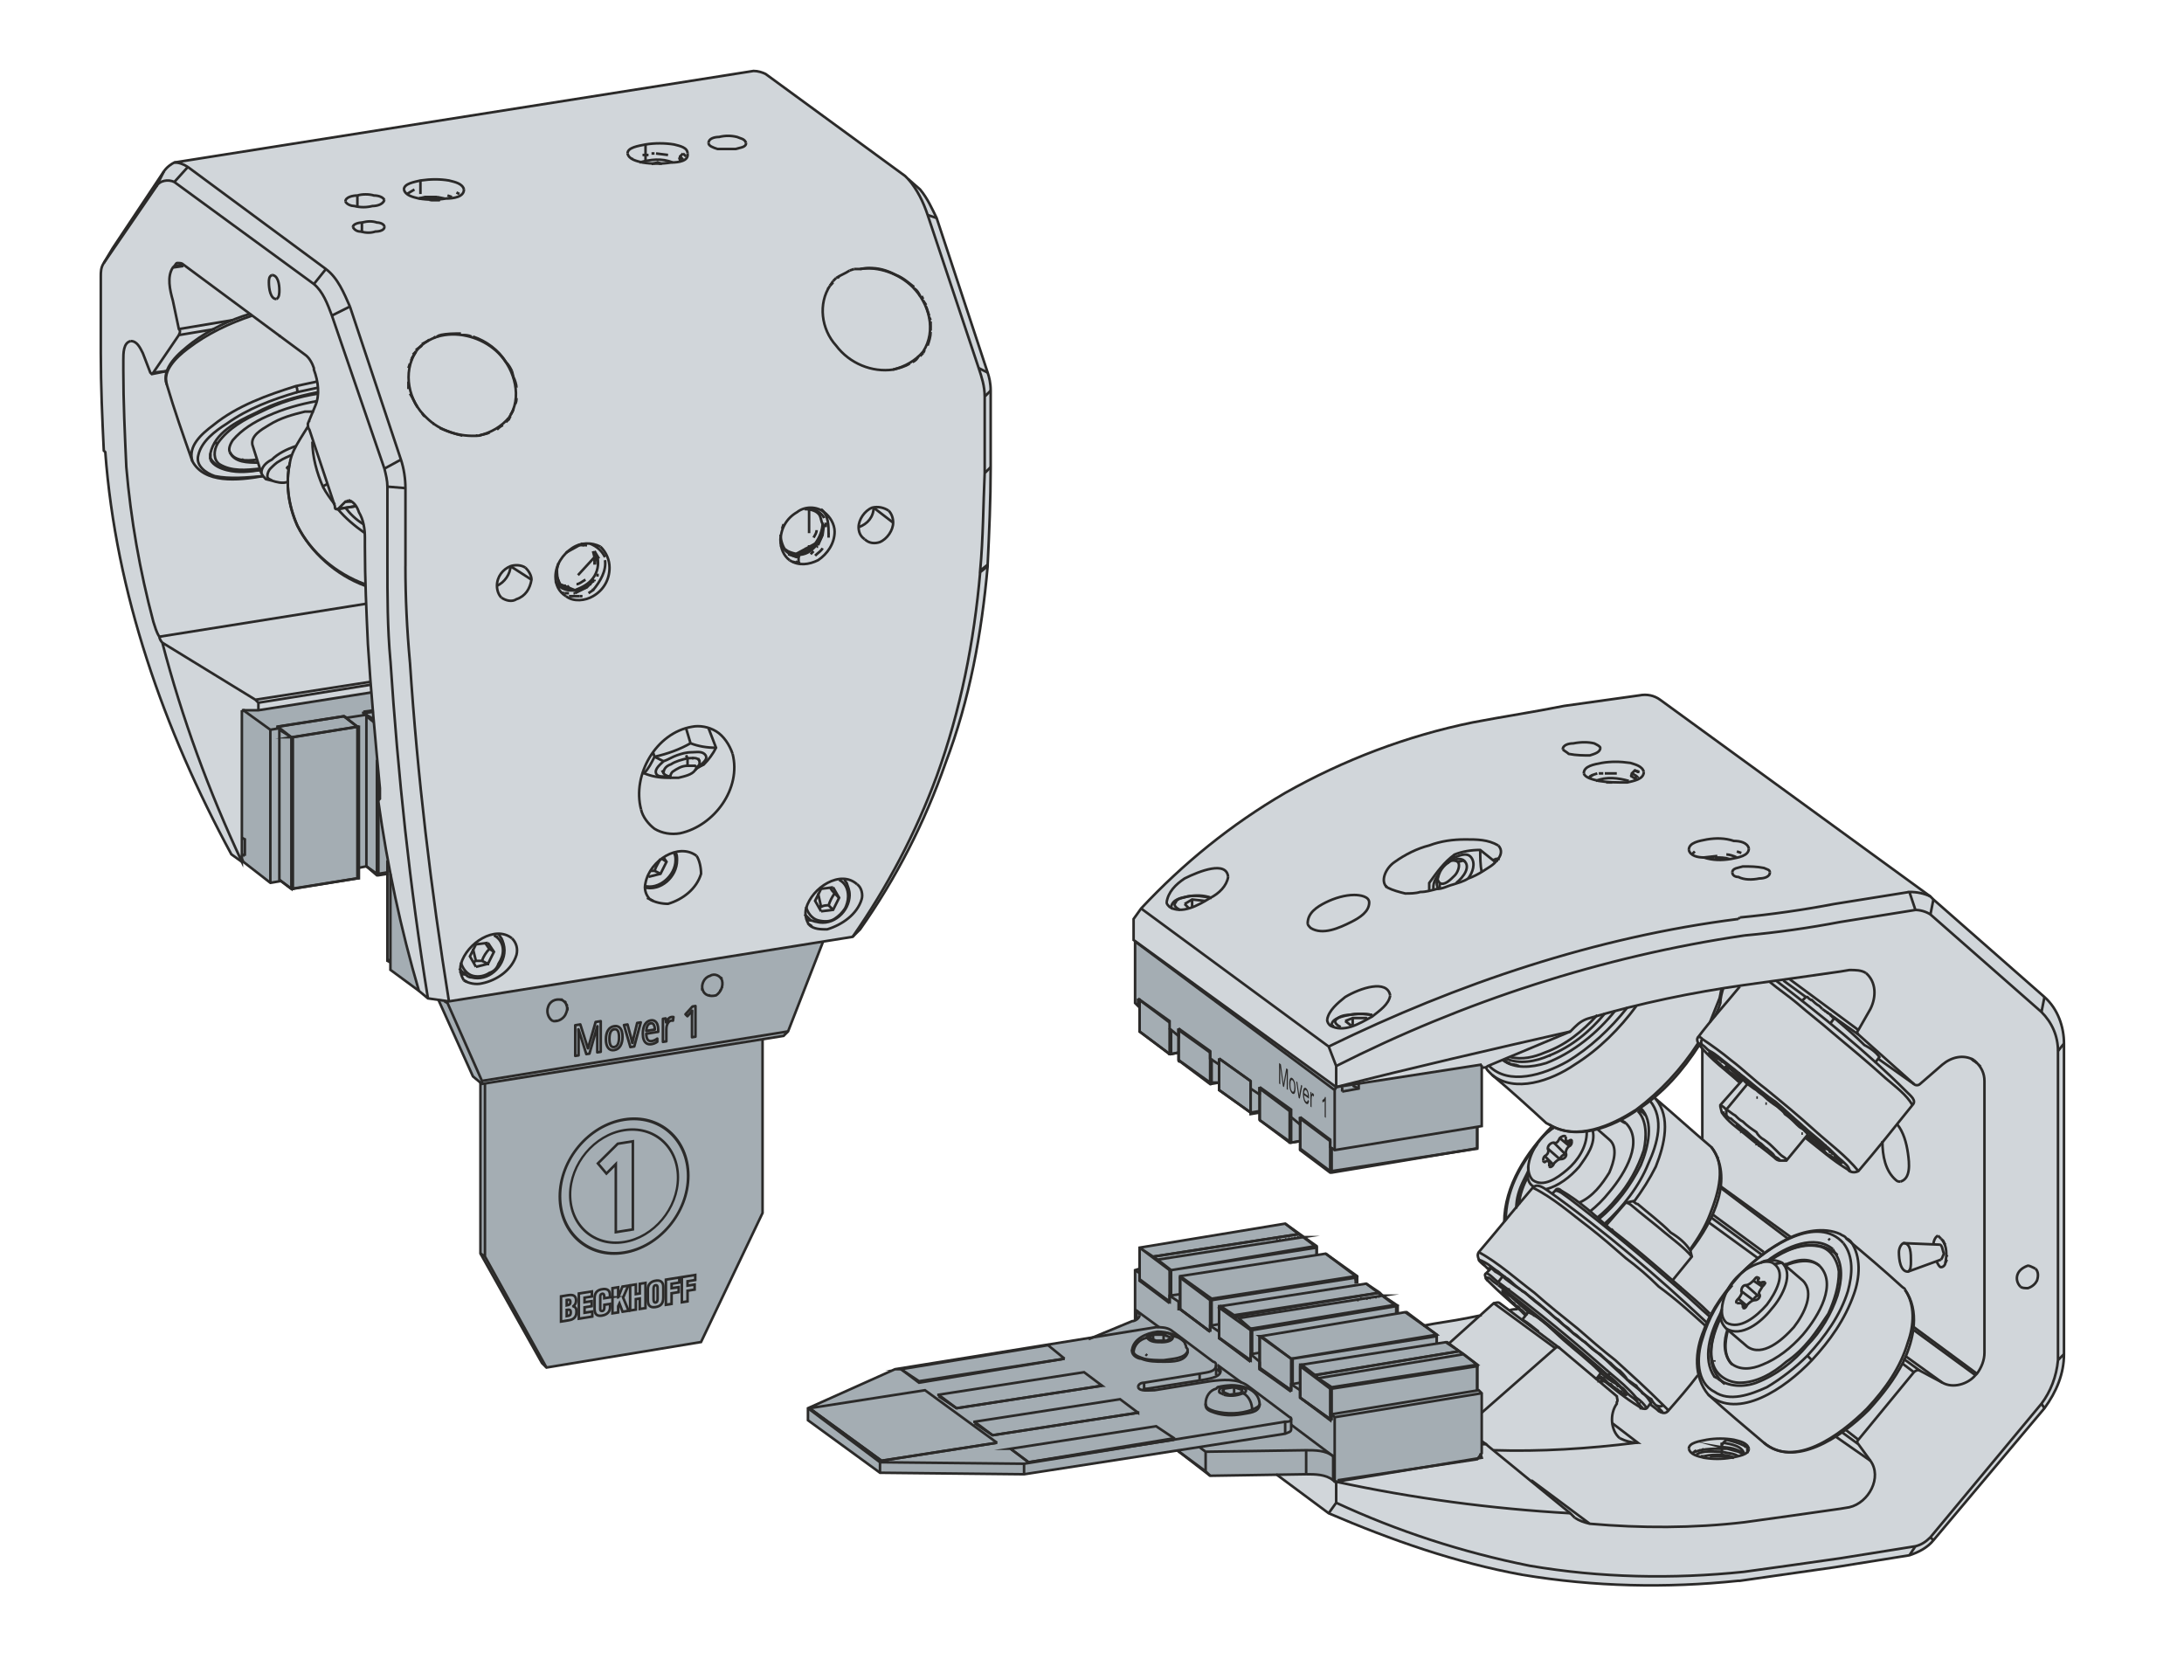 <?xml version="1.0" encoding="UTF-8"?>
<!DOCTYPE svg PUBLIC "-//W3C//DTD SVG 1.1//EN" "http://www.w3.org/Graphics/SVG/1.1/DTD/svg11.dtd">
<!-- Creator: Corel DESIGNER -->
<svg xmlns="http://www.w3.org/2000/svg" xml:space="preserve" width="65mm" height="50mm" version="1.1" style="shape-rendering:geometricPrecision; text-rendering:geometricPrecision; image-rendering:optimizeQuality; fill-rule:evenodd; clip-rule:evenodd"
viewBox="0 0 6498.94 4999.18"
 xmlns:xlink="http://www.w3.org/1999/xlink"
 xmlns:xodm="http://www.corel.com/coreldraw/odm/2003">
 <defs>
  <style type="text/css">
   <![CDATA[
    .str1 {stroke:#2B2A29;stroke-width:7.62;stroke-miterlimit:22.926}
    .str0 {stroke:#2B2A29;stroke-width:7.62;stroke-miterlimit:22.926}
    .str2 {stroke:#2B2A29;stroke-width:7.62;stroke-linecap:round;stroke-linejoin:round;stroke-miterlimit:22.926}
    .fil0 {fill:none}
    .fil5 {fill:none;fill-rule:nonzero}
    .fil4 {fill:#2B2A29;fill-rule:nonzero}
    .fil3 {fill:#D1D6DA;fill-rule:nonzero}
    .fil1 {fill:#D1D6DA;fill-rule:nonzero}
    .fil2 {fill:#A4ADB3;fill-rule:nonzero}
   ]]>
  </style>
 </defs>
 <g id="Ebene_x0020_1">
  <rect class="fil0" x="-0" y="-0" width="6498.94" height="4999.18"/>
  <g id="_081571_x0020_AT2000-1000_x0020_XTS-Starterkit-Midrange-1.svg">
   <g>
    <path id="_104219_LP_AT9011_1240.0_Geberfahne_1_x002c_2mm" class="fil1" d="M4237.16 3944.25l166.94 -29.82 40.85 -36.75c5.95,0 12.8,-4.42 17.86,0l28.63 21.48c9.34,-4 18.98,-4.24 28.7,-3.6 -25.84,-21.4 -64.23,-57.1 -84.12,-75.92 -12.13,-14.53 -23.65,-25.82 -13.39,-31.25l8.92 -8.94 -13.39 -13.39c-15.06,-10.52 -26.1,-27.22 -17.87,-40.19l75.92 -89.32c-0.01,-83.45 40.12,-176.79 142.52,-285.41l-17.49 -9.3 -160.75 -142.9 -12.28 -12.35c-3.78,-3.87 -6.26,-7.67 -5.58,-11.31 -2.5,1.2 -5.56,1.53 -8.94,1.33l-4.47 0c-306.56,289.49 -840.24,-11.12 -1027.55,-373.45l-8.43 -6.12 0 -62.51 22.34 -31.25c241.48,-263.46 598.22,-488.03 1025.08,-560.82l234.16 -42.01 223.27 -31.25c22.94,-4.96 44.46,-0.42 62.52,13.39l803.78 584.97 8.92 8.93 330.45 290.25c45.44,46.88 54.78,82.65 58.05,138.43l0 924.35c-1.16,65.73 -22.91,108.04 -58.05,160.75l-330.54 393.06c-17.82,21.53 -42.5,35.36 -71.35,44.55l-223.27 35.72 -218.8 31.26c-427.32,51.78 -803.49,10.13 -1210.13,-160.75l-75.92 -31.26 -151.82 -116.1 435.23 -442.5zm819.56 -834.61c-37.95,56.95 -77.88,115.21 -134.23,156.03l143.16 125.29 0 -270.64 -8.93 -10.69z"/>
    <path id="_104219_x0020__x0025_1" class="fil2" d="M3378.6 2800.84l-0.89 0.68c0,59.01 0,124.06 0,183.08l13.4 13.17 0 71.68 89.32 66.97 4.47 -0.02 22.32 -4.43 0 22.33 4.46 4.45 89.32 66.99 26.79 -4.47 0 22.33 93.78 71.46 26.79 -4.47 0 22.33 4.88 3.66 84.44 63.32 4.47 0 26.78 -4.48 0 26.81 89.11 66.83 4.68 0.16 433.14 -71.46 0 -64.79 13.4 -2.18 0 -178.53 -3.87 -3.97 -429.27 66.4 -597.48 -433.83z"/>
    <path id="_104219_x0020__x0025_1_477" class="fil2" d="M3500.8 4315.93l100.57 73.51 286.35 -2.65c33.58,-0.23 59.16,3.31 78.89,16.56l5.97 4.65 422.9 -67.62 13.27 -15.24 0 -178.32 -14.59 -10.77 -0.05 -74.26 -0.61 -1.14 -90.82 -66.95 -1.98 0 -25.87 4.11 0 -23.34 -0.66 -1.32 -91.48 -66.95 -1.32 -0.67 -26.53 4.25 -0.01 -23.27 -0.65 -1.53 -90.82 -66.29 -1.98 -0.66 -25.86 4.1 0 -23.33 -0.67 -1.33 -91.48 -66.94 -1.32 -0.67 -26.52 4.25 0 -22.81 -0.66 -1.99 -90.82 -66.28 -1.99 -0.67 -432.18 68.94 0 64.97 -13.93 1.99 0 152.46 -136.55 52.35 -576.69 92.15 -258.53 117.32 0.11 31.93 213.34 156.32 428.87 7.29 454.25 -72.18z"/>
   </g>
   <g id="_Root">
    <g id="_081571_x0020_AT2000-1000_x0020_XTS-Starterkit-Midrange">
     <g id="_142044_AT9011-0070-0550-1_x0020__x0025_1">
      <g id="_141005_Mover_Grundk_x0026__x0023_xF6_x003b_rper_Midrange-1">
       <g id="Mover_Grundk_x0026__x0023_xF6_x003b_rper_70mm_ohne_Federbein_015_II">
        <g>
         <path class="fil0 str0" d="M5172.81 4703.79l0.59 -0.88m17.28 -25.91c-214.35,22.33 -428.68,17.86 -638.56,-17.87 -200.95,-40.18 -392.96,-102.7 -576.04,-187.55l0 -62.52c227.74,49.13 459.93,80.38 696.6,93.77m-214.34 -1987.12c-31.25,-17.87 -62.52,-17.87 -98.23,-17.87 -35.72,0 -71.46,4.47 -107.17,17.87 -35.72,8.93 -71.45,26.8 -102.71,49.12 -26.79,17.86 -44.64,58.05 -22.33,75.91m-473.33 -31.25c-4.47,-49.12 -84.85,-17.86 -129.5,4.46 -26.79,17.88 -49.11,40.19 -53.58,71.46m1201.19 384.03c-236.66,53.58 -468.85,107.16 -696.6,165.22l0 -62.52c379.56,-192.02 790.38,-325.98 1214.59,-388.5m-17.87 -49.12c-424.21,53.59 -835.02,192.02 -1219.06,379.57l-558.17 -410.82m678.74 -17.86c0,-17.87 -26.8,-22.34 -44.65,-22.34 -26.79,0 -58.05,8.94 -84.84,22.34 -26.8,13.39 -53.59,31.24 -53.59,62.51m245.6 214.35c-8.94,-49.12 -89.32,-22.34 -133.96,4.46 -22.33,17.87 -49.13,40.19 -53.59,66.99m1076.17 1277.11c0,-17.86 31.25,-22.33 53.58,-26.8 26.8,-4.47 53.58,-4.47 80.38,0 17.86,4.47 40.18,8.94 44.65,26.8m62.52 -1714.73c0,-8.93 -8.94,-8.93 -17.86,-13.4 -22.33,-4.47 -40.19,-4.47 -62.52,-4.47 -13.41,4.47 -31.26,4.47 -31.26,17.87m-392.96 -370.63c0,-4.47 -8.94,-8.94 -17.86,-13.4 -17.86,-4.46 -40.19,-4.46 -62.52,0 -13.39,0 -31.26,4.46 -31.26,17.87m553.72 294.71c-4.47,-17.86 -26.8,-22.33 -44.65,-22.33 -26.8,-8.94 -53.58,-8.94 -80.38,-4.47 -22.33,4.47 -53.58,8.94 -53.58,31.26m-133.98 -232.2c-4.45,-17.87 -26.78,-22.34 -40.18,-26.79 -31.25,-4.47 -58.05,-4.47 -84.84,0 -22.33,4.45 -53.59,8.92 -53.59,31.24m942.21 1214.61c-4.46,0 -8.93,0 -13.4,-4.47 -31.24,-26.8 -40.18,-71.46 -40.18,-116.1m455.47 379.56c8.94,8.93 8.94,22.32 4.47,35.72 -4.47,8.93 -13.39,17.86 -26.8,22.33 -8.92,0 -17.86,0 -22.32,-4.47m-1192.28 451.01c17.86,8.94 35.72,13.41 53.58,13.41l-75.91 -58.05m897.54 -1009.2l-165.2 -147.37c-4.47,-4.45 -4.47,-8.92 0,-13.39l35.71 -62.52c17.87,-35.72 17.87,-80.38 -13.4,-107.17m-866.29 1620.97c13.4,8.92 26.79,13.39 44.64,17.86 151.84,13.39 308.12,13.39 459.94,-4.47 98.24,-13.39 192.02,-26.8 285.78,-40.19l26.8 -4.46c58.05,-13.4 98.24,-89.31 62.52,-138.43l-35.71 -49.11c-4.47,-4.47 -4.47,-8.94 0,-13.41l165.2 -200.95c4.47,-4.47 13.41,-8.92 17.87,-4.47l66.98 35.73c31.26,17.86 75.92,4.46 98.24,-22.33l-183.09 -133.97m174.16 -803.77l8.93 4.45 -4.47 -4.45m-1464.66 1049.37l218.81 -192.01c4.46,-4.47 8.93,-4.47 13.4,0m-232.21 281.32l4.47 4.47c4.47,0 8.94,0 8.94,0m754.65 406.34l0.72 -1.44m12.68 -25.35c98.24,-13.41 192.02,-26.8 285.78,-40.19m-17.86 -1946.93c-93.76,17.87 -187.55,31.25 -281.32,40.19m13.4 53.58c98.24,-8.94 192.02,-22.33 285.78,-40.19m428.69 473.33c0,-22.32 -8.94,-40.18 -22.33,-53.58l-4.47 -4.47m0 933.29l4.47 -4.47c13.39,-17.86 22.33,-40.19 22.33,-62.52m-428.69 611.77l223.27 -35.73c17.87,-4.45 31.26,-13.39 44.66,-26.79l330.44 -397.42c26.8,-35.73 44.65,-80.38 49.12,-129.51l17.86 -17.86m-17.86 17.86l0 -919.87c0,-44.66 -17.86,-84.85 -49.12,-116.1l-330.44 -290.26c-13.4,-8.92 -31.26,-13.39 -44.66,-13.39l-17.86 -53.59c22.33,0 44.65,4.46 62.52,13.4m-1187.81 1737.05l174.14 129.51m-348.29 -598.36l-1.1 -0.82m1059.41 -249.26l4.47 4.47m-334.92 -245.6l3.26 2.37m5.67 86.95l200.95 151.82m339.37 370.64l35.71 26.79m-611.75 -446.55l147.35 107.17m250.07 518l49.13 35.73m169.67 -1589.7l-223.27 35.71m-151.82 169.69l205.42 151.83m-352.78 -334.91l-4.47 4.46m509.07 -80.38l-223.27 35.72m-1049.38 1607.57l4.47 0m-451.01 102.69l13.4 8.93 433.14 -71.44 -4.46 -13.41m-451.02 -1210.12l22.34 58.05m1929.07 852.89l0 -808.25m-1951.4 1286.05l22.34 -31.25"/>
        </g>
        <g>
         <path class="fil0 str0" d="M4409.22 4337.63l-4.46 -4.47m44.64 -1777.25c4.47,0 8.94,0 13.41,0m-17.86 1759.39c138.43,4.45 281.32,-4.47 424.2,-22.33l4.47 0m1268.18 -1187.82l-17.86 22.34m-40.19 -160.76l-8.93 44.66m-321.52 1571.82l-8.92 -8.93m-62.52 53.58l17.86 -26.8m-1254.78 -723.4l183.08 133.98m1067.23 -62.52l187.56 138.43m-763.6 -558.18l209.89 151.83m339.37 352.77l111.62 80.38m-683.21 -500.13l151.84 111.63m415.28 317.05l49.11 35.71m-620.7 -455.47l151.84 111.64m245.6 517.99l40.19 31.25m-66.99 -8.93l102.7 71.45m517.99 -156.29l-8.93 -13.39m-209.88 -1027.05l17.87 13.39m-459.94 -160.75l107.18 75.91m-142.9 -102.7l4.45 0m-84.83 -58.05l66.97 49.12m379.56 -290.25l-8.92 44.65"/>
        </g>
        <g>
         <path class="fil0 str0" d="M3797.46 4386.74l156.28 116.1c187.56,80.38 379.57,147.37 576.05,183.08 214.35,35.72 428.68,40.19 643.02,17.87l4.47 0c93.77,-13.4 187.56,-26.79 281.32,-40.19l223.27 -35.72c26.8,-8.92 53.58,-22.33 71.44,-44.65l330.45 -392.96c35.72,-49.12 58.05,-102.7 58.05,-160.75l0 -924.35c0,-49.12 -17.86,-102.7 -58.05,-138.43l-330.45 -290.25 -8.92 -8.93 -803.78 -584.97c-17.87,-13.39 -40.19,-17.86 -62.52,-13.39l-223.27 31.25c-89.31,17.86 -178.61,31.24 -272.39,49.12l0 0c-196.48,40.19 -384.03,111.63 -558.18,209.87 -160.75,93.77 -303.65,209.89 -428.68,343.84l-22.34 31.25 0 62.51 602.84 437.63 433.14 -66.99m1366.43 517.99l-4.46 -4.46c0,0 -4.47,-4.47 -4.47,-4.47m-1080.63 839.51l-13.41 -13.41 -245.59 -200.95 -4.46 -4.45 -13.41 -8.94m-281.32 -1647.75l-4.46 -4.47m334.91 -120.56c13.4,13.4 8.94,31.26 -4.47,44.65 -8.92,13.39 -26.79,22.33 -40.18,31.26 -13.4,8.93 -31.25,17.86 -44.66,22.32 -13.39,8.94 -31.24,13.41 -44.64,17.88 -17.86,4.45 -31.26,13.39 -49.12,13.39 -17.87,4.47 -31.25,8.93 -49.11,8.93 -13.41,4.46 -31.26,4.46 -44.66,4.46 -17.86,-4.46 -35.71,-8.92 -53.59,-17.86m-656.41 44.66c0,4.46 4.47,8.92 8.94,13.39 35.71,22.33 84.83,-4.47 120.56,-26.79 26.79,-13.41 49.11,-35.73 53.58,-62.52m236.67 138.43c0,4.47 4.47,8.93 8.93,13.4 35.72,22.33 84.85,0 120.57,-17.87 26.79,-13.39 53.58,-31.24 53.58,-58.04m-125.03 348.3c0,8.93 4.46,13.4 8.93,17.86 40.19,22.34 84.85,-4.46 125.04,-26.8 22.33,-17.86 49.11,-35.71 53.58,-62.51m1067.24 1348.56c0,17.86 -31.26,22.33 -53.59,26.8 -26.79,4.46 -53.58,4.46 -80.38,0 -17.86,-4.47 -40.19,-8.94 -44.64,-26.8m129.49 -1714.73c0,8.93 8.94,13.4 17.86,13.4 17.87,8.93 40.19,8.93 62.52,4.46 13.41,0 31.26,-4.46 31.26,-17.86m-486.73 1513.78c-8.94,0 -17.87,0 -26.81,0m31.27 4.47l0 0m-133.98 -1884.41c4.47,4.46 13.41,8.93 17.88,13.4 22.32,4.46 44.64,4.46 62.5,4.46 13.41,-4.46 31.26,-8.93 31.26,-22.33m263.47 303.65c4.45,17.87 26.79,22.34 44.64,22.34 26.8,8.92 53.59,8.92 80.38,4.45 22.33,-4.45 53.59,-8.92 53.59,-31.25m-491.2 -223.27c4.47,13.4 26.8,17.87 44.65,22.34 26.81,4.47 53.58,4.47 84.85,4.47 17.87,-4.47 49.11,-8.94 49.11,-31.26m754.67 1049.38c17.87,22.33 26.79,53.58 31.25,84.85 4.47,31.24 8.94,75.91 -22.33,84.85m133.97 241.12c4.46,-22.32 4.46,-49.11 -8.94,-66.98m232.21 138.43c-8.94,-8.93 -13.41,-22.33 -8.94,-35.71 4.47,-13.41 17.87,-22.34 31.25,-26.8 4.47,0 13.41,4.46 22.33,8.93m-1745.99 223.26l133.98 -120.57c4.45,0 13.39,-4.45 17.86,0l178.62 133.98 169.67 142.9c0,4.45 4.47,13.39 0,17.86l0 4.47c-22.33,31.25 -17.86,80.38 8.94,102.69m732.33 -1384.28c-13.4,-8.93 -31.25,-8.93 -49.12,-8.93l-26.8 4.47c-93.76,13.4 -187.54,26.79 -285.78,40.19 -156.29,22.33 -308.11,53.58 -459.94,98.23 -17.86,4.47 -31.24,13.4 -44.64,26.79 -4.47,4.47 -8.94,8.94 -13.41,13.41l-245.59 102.7c-4.46,4.46 -8.93,4.46 -13.4,4.46l-4.47 0m0 736.8l-44.64 8.93c-44.66,8.94 -84.85,13.41 -129.51,22.33m1638.81 -790.37c-31.25,-17.88 -66.97,-8.94 -93.77,13.39l-66.98 58.05c-4.46,4.47 -13.4,4.47 -17.87,0l-107.16 -75.91m-1071.71 745.73c-8.92,0 -17.86,0 -26.8,4.46m893.09 -902.02l0 0m-317.05 120.57l0 272.4"/>
        </g>
       </g>
       <g id="Gewindeeinsatz_HeliCoil_M6x6_x0020__x0025_6">
        <g>
         <path class="fil0 str0" d="M5123.69 4301.9c0,0 0,0 0,-4.45 0,0 4.47,0 4.47,-4.47l8.93 -8.94m13.39 49.12l-26.79 -4.47m49.11 4.47c-13.39,-8.94 -31.24,-8.94 -49.11,-13.41m75.91 4.47c0,-4.47 0,-8.92 0,-13.39 0,-4.47 -4.46,-8.94 -8.93,-8.94m-156.29 22.33l0 0m89.32 -31.24l0 4.47"/>
        </g>
        <g>
         <path class="fil0 str0" d="M5123.69 4333.16l0 -4.47c-17.86,0 -35.71,0 -53.59,4.47m120.57 -4.47c-4.46,-26.8 -40.19,-31.24 -62.51,-35.71m-4.47 35.71c0,0 0,-4.47 0,-8.94 -26.8,0 -58.05,-4.45 -75.91,8.94m75.91 -22.33c22.33,0 44.66,4.47 62.52,17.86m-62.52 -4.47l0 -8.92"/>
        </g>
        <g>
         <path class="fil0 str0" d="M5150.48 4310.84l-26.79 -4.47 0 0 49.11 13.39 8.94 4.47m13.4 -17.86l-4.47 -4.47c-17.87,-8.92 -35.72,-13.39 -53.58,-17.86m53.58 17.86l0 0 -4.46 -4.45m-151.84 26.78l0 0c26.8,-13.39 58.05,-13.39 89.32,-13.39l22.33 0m-98.23 4.47c-4.47,4.45 -8.94,4.45 -4.47,4.45 0,0 0,0 0,0m26.79 -8.92c-4.46,4.47 -8.93,4.47 -13.39,4.47m84.85 17.86l17.86 4.47m22.33 -13.41l4.47 4.47m-17.86 -13.39l13.39 8.92m-26.8 13.41l4.47 0m-71.44 -4.47l35.71 0 31.25 4.47m4.47 0l-8.94 -4.47m-71.44 0l-4.47 0m120.57 -26.8l-4.47 -4.47m-129.5 31.26l8.93 0m53.59 -26.8c0,-4.47 0,-4.47 0,-4.47l0 -8.92"/>
        </g>
       </g>
       <g id="Gewindeeinsatz_HeliCoil_M6x6_x0020__x0025_5">
        <g>
         <path class="fil0 str0" d="M4748.6 4100.95c4.46,0 8.93,0 13.4,0"/>
        </g>
        <g>
         <path class="fil0 str0" d="M4761.99 4100.95c-4.47,0 -8.94,0 -13.4,4.47m22.33 0l-8.93 4.47m8.93 -4.47l0 0"/>
        </g>
       </g>
       <g id="Gewindeeinsatz_HeliCoil_M6x6_x0020__x0025_4">
        <g>
         <path class="fil0 str0" d="M5070.1 2551.46l31.26 0m-66.99 -8.94l8.94 -8.94"/>
        </g>
        <g>
         <path class="fil0 str0" d="M5065.64 2551.46l4.46 0 40.19 -4.47m22.33 8.92l-22.33 0 -8.93 0m66.99 -22.33l13.39 4.47m0 4.47l0 0m-44.65 0c8.93,0 22.33,4.47 31.26,8.94m-66.99 0c17.86,0 31.25,0 44.65,4.45"/>
        </g>
       </g>
       <g id="Gewindeeinsatz_HeliCoil_M6x6_x0020__x0025_3">
        <g>
         <path class="fil0 str0" d="M4784.33 2328.19l13.39 0m-71.44 -13.41l13.39 -8.93m125.04 -13.4l13.39 4.47m-22.33 4.46c8.94,4.47 17.86,8.94 17.86,13.4"/>
        </g>
        <g>
         <path class="fil0 str0" d="M4878.09 2296.93l-4.47 0 -8.92 -4.47 -8.94 8.93c0,4.47 -4.47,8.94 0,8.94l13.39 8.93m-116.1 -17.87l-13.39 4.47 -8.94 4.47m49.13 17.87l4.47 0 0 0m80.38 -17.87l4.45 8.93m-93.76 -17.87l35.71 0m-53.58 0l13.4 0m-22.33 22.34c31.26,-13.4 66.98,-8.94 98.24,0"/>
        </g>
       </g>
      </g>
      <g id="_103080_Magnettraegersatz_mit_Schraublasche-1">
       <g id="LM017MT110005-1">
        <g id="LM017MT110000">
         <g>
          <path class="fil0 str0" d="M3377.71 3779.44l13.4 8.94 0 0m-8.93 111.63c4.46,4.47 8.93,8.93 8.93,13.4m209.88 477.8l-13.4 -13.39 0 -58.07 299.18 -4.45c26.8,0 58.06,0 80.38,17.86m-334.91 -254.54c0,-4.45 -4.47,-8.92 -4.47,-13.39m241.13 71.45l0 0 0 22.32c0,0 0,0 0,0l93.78 66.99m-214.35 -174.15l0 0 0 17.87c0,0 0,4.47 0,4.47l93.78 66.97m-214.36 -178.62l0 0 0 22.34c0,0 0,0 0,0 0,0 0,0 0,0m-116.1 -111.63l-4.46 0 0 22.33c0,0 0,0 4.46,0l89.32 66.97m-209.88 -174.14l0 17.86c0,0 0,4.47 0,4.47l89.32 66.97m491.19 531.39l0 -192.01 437.61 -71.45m-821.64 232.21l-84.84 -62.52m66.97 -8.94l17.87 13.39m375.1 -111.62l8.93 8.93m-129.49 -98.24l26.78 17.87m-147.35 -107.17l26.79 22.33m-116.1 -66.98l89.32 66.98m-120.57 -107.17l26.79 17.86m-147.35 -107.16l26.79 17.87"/>
         </g>
         <g>
          <path class="fil0 str0" d="M3391.11 3810.71l0 0m227.74 263.47l8.92 4.45c0,4.47 0,4.47 4.47,4.47m196.48 147.37l0 0m138.43 174.14l0 -71.44 -125.02 -93.78m-214.36 -160.75l0 -13.39 66.99 49.12m-245.6 -165.22l-66.98 -49.12 0 26.8m486.72 232.19l0 0m0 0l0 0m-477.79 -352.76l0 0m357.23 263.47l0 0m4.47 4.47l-4.47 0m138.43 312.57l0 -71.44m-259 -330.45l0 0m-120.56 -89.31l4.46 0m0 0l0 0"/>
         </g>
         <g>
          <path class="fil0 str0" d="M3868.9 4114.36l-26.78 4.46 0 22.33c0,0 0,0 0,0l0 0m-451.02 -227.73c0,8.93 -13.4,17.87 -22.33,17.87l-129.5 53.58m160.76 151.83c4.45,-4.47 8.92,-4.47 13.39,-4.47l169.69 -26.8c22.32,-4.47 49.11,-8.92 49.11,-26.8m-129.49 236.68l98.23 75.91 285.78 -4.47c26.8,0 58.06,0 80.38,17.86l4.47 4.47 4.47 0m-13.4 -183.08l0 0c0,0 0,0 0,0l0 -17.86 437.61 -71.45 8.93 8.93 0 178.61 -13.4 17.87 -415.27 62.51m-259 -352.76c0,0 0,0 0,0l0 -22.33 26.79 -4.47m-147.36 -62.52c0,0 0,0 0,0l0 -17.86 26.79 -4.47m-147.35 -62.52c0,0 0,0 0,0l0 -22.32 31.24 -4.46m-120.56 -75.92l-13.4 4.46 0 151.84"/>
         </g>
        </g>
        <g id="LM017MA000000_x0020__x0025_5">
         <g>
          <path class="fil0 str0" d="M3922.5 4100.95l-13.41 -8.92c0,0 0,0 4.47,0l-40.19 -31.26c-4.47,0 -4.47,4.47 -4.47,4.47l89.32 66.98c4.47,0 4.47,0 4.47,0l0 75.92m433.14 -147.37l0 4.47 -433.14 66.98m-93.78 -66.98l0 93.76 0 0m433.16 -165.21l40.18 26.79c0,0 0,0 0,0l13.4 8.94m-433.14 71.44l40.18 26.81 433.14 -66.99 -40.18 -31.25m-442.08 62.52l428.68 -71.46"/>
         </g>
         <g>
          <path class="fil0 str0" d="M3909.09 4092.03l433.15 -71.46m-379.56 205.42l-4.47 0 4.47 0 0 0m-93.78 -160.75l0 0m93.78 66.98c0,0 0,-4.46 0,-4.46 0,0 0,4.46 -4.47,4.46l0 93.77 -89.32 -66.99m526.92 -22.32l0 -71.45c0,-4.47 0,-4.47 0,-4.47l0 0"/>
         </g>
         <g>
          <path class="fil0 str0" d="M3922.5 4100.95l0 0c0,0 0,0 0,0l433.14 -71.44c0,0 0,0 0,0m40.18 107.17l0 -75.92 0 0c0,0 0,0 0,0l-89.3 -66.98 -4.47 0 -428.69 66.98 -4.47 0c0,0 0,4.47 0,4.47l0 93.76 0 0c0,0 0,0 0,0l93.78 66.99 0 0"/>
         </g>
        </g>
        <g id="LM017MA000000_x0020__x0025_4">
         <g>
          <path class="fil0 str0" d="M3842.12 4136.69l0 0 0 -93.77c0,0 0,0 4.45,0l428.69 -66.98 0 22.32m-522.45 -22.32c0,0 -4.47,0 -4.47,0l93.78 66.98m0 93.77l-93.78 -66.98 0 4.47m93.78 -31.26l433.14 -71.45 -93.77 -66.98"/>
         </g>
         <g>
          <path class="fil0 str0" d="M3748.34 3975.93l0 0 0 93.77m526.92 -93.77l0 0c0,0 0,-4.47 0,-4.47l0 0m-433.14 71.45c0,0 0,0 0,0 0,0 0,0 4.45,0l0 75.91m-4.45 17.87l0 0m-89.32 -160.75l89.32 66.98"/>
         </g>
         <g>
          <path class="fil0 str0" d="M4275.26 3998.25l0 -22.32 0 0c0,-4.47 0,-4.47 0,-4.47l-89.31 -66.98 -4.47 0 -428.68 71.45 0 0c-4.47,0 -4.47,0 -4.47,0l0 93.77 0 0c0,0 0,0 0,4.47l93.78 62.51"/>
         </g>
        </g>
        <g id="LM017MA000000_x0020__x0025_3">
         <g>
          <path class="fil0 str0" d="M3681.36 3922.34l-8.93 -4.47c0,-4.46 0,-4.46 0,-4.46l-40.19 -26.8c0,0 0,0 -4.47,4.47l93.78 66.98c0,0 0,0 4.46,0l0 71.45m433.15 -142.9l-4.47 0 -428.68 71.45m-98.24 -66.98l0 89.31 4.47 4.47m433.16 -165.22l40.18 26.8c0,0 0,0 0,0l8.93 8.93m-428.69 66.98l35.73 31.26 433.14 -71.46 -40.18 -26.79m-442.08 58.05l433.15 -66.98"/>
         </g>
         <g>
          <path class="fil0 str0" d="M3672.43 3917.87l433.15 -71.44m-384.03 205.41l0 -4.47 0 4.47m-93.78 -160.75l0 -4.47m98.24 71.45c0,-4.46 0,-4.46 -4.46,-4.46 0,0 0,0 0,4.46l0 89.31 -93.78 -66.98m526.92 -71.45l0 -22.33c0,0 0,0 0,-4.47l0 4.47"/>
         </g>
         <g>
          <path class="fil0 str0" d="M3681.36 3922.34l0 0c0,0 0,0 4.46,0l428.69 -66.98c0,0 0,0 0,0l-4.47 0m49.12 53.58l0 -22.33 0 0c0,0 0,0 -4.47,0l-89.3 -66.98 0 0 -433.16 66.98 0 0c0,0 -4.47,0 -4.47,0l0 93.77 0 0c0,4.47 4.47,4.47 4.47,4.47l89.32 66.98m93.76 -147.36l0 0m227.74 -35.72l-4.47 0m13.4 -4.47l-4.47 0m13.41 0l-4.47 0m13.39 0l-4.45 0m13.39 -4.47l-4.47 4.47m13.4 -4.47l-4.46 0m13.39 0l-4.47 0m13.41 -4.46l-4.47 4.46"/>
         </g>
        </g>
        <g id="LM017MA000000_x0020__x0025_2">
         <g>
          <path class="fil0 str0" d="M3600.98 3962.52l0 0 0 -93.76c0,0 4.46,0 4.46,0l428.69 -66.99 0 17.87m-522.46 -22.34c0,0 0,4.47 0,4.47l89.32 66.99m0 93.76l-89.32 -66.97 0 0m93.77 -31.26l428.69 -66.99 -89.31 -66.97"/>
         </g>
         <g>
          <path class="fil0 str0" d="M3511.67 3801.77l0 0 0 93.78m526.92 -98.25l-4.46 4.47c0,-4.47 0,-4.47 0,-4.47l4.46 0m-437.61 71.46c0,0 0,-4.47 4.46,-4.47 0,0 0,4.47 0,4.47l0 75.91m-4.46 17.86l0 0m-89.32 -165.22l93.77 66.99"/>
         </g>
         <g>
          <path class="fil0 str0" d="M4038.59 3819.64l0 -22.34 0 0c0,0 0,0 0,0l-93.76 -66.97 0 0 -433.16 66.97 0 0c0,0 0,4.47 0,4.47l0 93.78 0 0c0,0 0,0 0,0l89.32 66.97"/>
         </g>
        </g>
        <g id="LM017MA000000_x0020__x0025_1">
         <g>
          <path class="fil0 str0" d="M3444.69 3748.19l-13.4 -8.94c0,0 0,0 0,0l-40.18 -26.78c0,0 0,0 0,0l89.32 66.97c0,0 4.45,0 4.45,0l0 80.38m433.16 -147.35l0 0 -433.16 66.97m-93.76 -66.97l0 93.76 0 4.47m433.15 -169.69l40.19 31.26c0,0 0,0 0,0l13.39 8.93m-433.15 66.98l40.18 31.25 428.69 -71.44 -35.72 -26.8m-446.55 58.04l433.16 -66.97"/>
         </g>
         <g>
          <path class="fil0 str0" d="M3431.29 3739.25l433.16 -66.97m-384.03 200.95l0 0 0 0m-89.32 -160.75l0 0m93.76 66.97c0,0 0,0 0,0 -4.45,0 -4.45,0 -4.45,0l0 93.78 -89.32 -66.99m526.92 -71.44l0 -22.33c0,0 0,-4.47 -4.47,-4.47l4.47 0"/>
         </g>
         <g>
          <path class="fil0 str0" d="M3868.9 3681.21l8.94 0c0,0 0,0 0,0l-433.15 66.98c0,0 0,0 0,0l0 0m473.34 -13.39l0 -22.33 0 0c0,-4.47 0,-4.47 0,-4.47l-93.77 -66.99 0 0 -433.15 71.46 0 0c0,0 0,0 0,0l0 93.76 0 0c0,0 0,0 0,4.47l89.32 62.52m321.51 -183.09l-4.47 0m13.4 0l-4.47 0m13.4 0l-4.47 0m13.4 -4.47l-4.46 4.47m13.4 -4.47l-4.47 0m13.39 0l-4.45 0m13.39 -4.46l-4.47 4.46m13.41 -4.46l-4.47 0"/>
         </g>
        </g>
       </g>
       <g id="LM017MT100005-1">
        <g id="LM017MT100000">
         <g>
          <path class="fil0 str0" d="M3971.61 3422.21l0 -178.62 -593.9 -442.08m491.19 544.79l0 -22.33c0,0 0,0 0,0m-120.56 -66.99l0 -22.32c0,0 0,0 0,0m-361.7 -263.47c0,0 0,0 0,0m241.13 196.48l0 -17.86c0,0 0,0 0,0m-120.56 -66.99l0 -22.33c0,0 0,0 0,0m486.73 187.55l49.12 -8.93 0 -13.4m-71.45 17.86l4.47 -8.92"/>
         </g>
         <g>
          <path class="fil0 str0" d="M4043.06 3239.13l-17.86 -8.93m-397.44 -80.38l0 0m120.57 84.85l0 0m120.56 89.31l0 0"/>
         </g>
         <g>
          <path class="fil0 str0" d="M4404.76 3167.68l4.46 4.47 0 178.62 -437.61 71.44 -13.4 -8.93 0 -22.33c0,0 0,0 0,0l-89.32 -66.98 0 0m-241.13 -174.15l0 0 93.78 66.97c0,0 0,0 0,0l0 22.34 26.79 17.86 0 0m0 -22.32l0 0 93.78 66.97c0,0 0,4.47 0,4.47l0 17.87 26.78 22.33 0 0m-361.69 -285.79l0 0 93.77 66.99c0,0 0,0 0,0l0 22.33 26.79 17.86 0 0m-241.13 -196.48l0 0 93.78 66.98c0,0 0,4.47 0,4.47l0 17.86 26.79 22.33 0 -4.47m-129.5 -276.85l0 0 0 183.09 8.93 8.94 0 -22.34 0 0m607.3 263.47l0 13.39"/>
         </g>
        </g>
        <g id="LM017MA000000_x0020__x0025_10">
         <g>
          <path class="fil0 str0" d="M3391.11 2975.66l0 0 0 93.78 89.32 66.97 0 0m0 -93.76l-89.32 -66.99m93.76 89.32l0 71.44 22.34 -4.45"/>
         </g>
         <g>
          <path class="fil0 str0" d="M3484.87 3136.42c0,0 0,0 0,0 -4.45,0 -4.45,0 -4.45,0l0 -75.91m-89.32 8.94l0 0m0 -98.24l0 4.46"/>
         </g>
         <g>
          <path class="fil0 str0" d="M3507.21 3131.97l-22.34 4.45 -4.45 0 -89.32 -66.97c0,0 0,0 0,0l0 0 0 -93.78 0 -4.46 0 0m89.32 165.21l0 0"/>
         </g>
        </g>
        <g id="LM017MA000000_x0020__x0025_9">
         <g>
          <path class="fil0 str0" d="M3600.98 3225.73l0 -4.47 0 -89.3 0 -4.47m-93.77 26.8l93.77 66.97m4.46 0l22.33 0"/>
         </g>
         <g>
          <path class="fil0 str0" d="M3511.67 3060.51l-4.46 4.47 0 89.32 4.46 4.45m89.32 -26.78l0 0 -93.77 -66.99 0 -4.47m93.77 160.75c0,0 0,4.47 4.46,0 0,4.47 0,4.47 -4.46,4.47m4.46 -75.91l0 71.44"/>
         </g>
         <g>
          <path class="fil0 str0" d="M3507.21 3060.51l0 0 0 0 0 93.78 0 0c0,4.45 0,4.45 4.46,4.45l89.32 66.99 0 0 26.79 -4.47"/>
         </g>
        </g>
        <g id="LM017MA000000_x0020__x0025_8">
         <g>
          <path class="fil0 str0" d="M3627.77 3149.83l0 0 0 93.76 93.78 66.99 0 0m-93.78 -160.75l93.78 66.97 0 0m0 22.34l0 71.45 26.79 -4.47"/>
         </g>
         <g>
          <path class="fil0 str0" d="M3721.55 3315.05c0,0 0,-4.47 0,-4.47 0,0 0,0 0,0l0 -93.78 0 0m-93.78 26.8l0 0m0 -93.76l0 0"/>
         </g>
         <g>
          <path class="fil0 str0" d="M3748.34 3310.58l-26.79 4.47 0 -4.47 -93.78 -66.99c0,0 0,0 0,0l0 0 0 -93.76 0 0 0 0m93.78 160.75l0 0"/>
         </g>
        </g>
        <g id="LM017MA000000_x0020__x0025_7">
         <g>
          <path class="fil0 str0" d="M3842.12 3399.89l-4.47 0 0 -93.77 4.47 -4.47m-93.78 31.26l89.32 66.98m4.47 0l26.78 -4.46"/>
         </g>
         <g>
          <path class="fil0 str0" d="M3748.34 3234.67l0 4.46 0 93.77 0 0m93.78 -26.8l-4.47 0 -89.32 -66.98 0 0m89.32 160.75c4.47,0 4.47,0 4.47,0 0,0 0,0 0,0m0 -71.45l0 71.45"/>
         </g>
         <g>
          <path class="fil0 str0" d="M3748.34 3234.67l0 0 0 4.46 0 93.77 0 0c0,0 0,0 0,0l93.78 66.98 0 0 26.78 -4.46"/>
         </g>
        </g>
        <g id="LM017MA000000_x0020__x0025_6">
         <g>
          <path class="fil0 str0" d="M3868.9 3323.98l0 4.46 0 89.31 89.32 66.99 0 4.47m-89.32 -160.76l89.32 66.99 0 -4.47m4.47 22.33l0 71.45 433.14 -66.99"/>
         </g>
         <g>
          <path class="fil0 str0" d="M3962.68 3489.2c0,0 0,0 0,-4.47 0,4.47 -4.47,0 -4.47,0l0 -89.31 0 0m437.61 22.32l0 0 0 0m-526.92 0l0 4.47m0 -98.23l0 4.46m526.92 89.31l0 -62.5"/>
         </g>
         <g>
          <path class="fil0 str0" d="M4395.82 3355.24l0 62.5c0,0 0,0 0,0l-4.46 0 -428.68 71.46 -4.47 0 -89.32 -66.99c0,0 0,0 0,-4.47l0 0 0 -93.76m89.32 160.75l4.47 4.47"/>
         </g>
        </g>
       </g>
      </g>
      <g id="_098857_x0020__x0025_4">
       <g>
        <line class="fil0 str0" x1="5458.6" y1="3029.26" x2="5445.21" y2= "3047.12" />
       </g>
       <g>
        <path class="fil0 str0" d="M5579.17 3163.21l13.39 -17.86c-8.92,-13.39 -26.79,-26.8 -44.64,-35.72 -26.8,-26.8 -58.05,-53.59 -89.32,-80.38l-8.92 -4.47m-26.81 -22.33c-4.47,-4.47 -8.93,-8.92 -8.93,-8.92 -8.93,-4.47 -17.87,-13.41 -22.34,-17.88 -4.45,0 -8.92,-4.46 -13.39,-8.93 0,0 -4.47,0 -4.47,0l-13.39 13.4m71.44 31.26l0 -4.47m8.94 8.93c0,0 0,0 -4.47,-4.46m13.41 13.39l-4.47 -8.93"/>
       </g>
      </g>
      <g id="_098857_x0020__x0025_1">
       <g>
        <path class="fil0 str0" d="M4529.79 3926.81c17.87,8.94 31.26,22.33 49.12,35.71"/>
       </g>
       <g>
        <path class="fil0 str0" d="M4529.79 3926.81l17.87 -22.33c40.19,17.86 71.44,53.58 107.16,84.85 35.72,31.24 71.46,58.04 107.17,93.76 0,0 0,0 0,4.47l-13.4 17.86"/>
       </g>
      </g>
      <g id="_141010_x0020__x0025_7">
       <g>
        <path class="fil0 str0" d="M5137.09 3167.68c0,-4.47 -4.47,-4.47 -4.47,-4.47 -4.46,-4.47 -4.46,-4.47 -8.93,-4.47 0,-4.45 -4.47,-4.45 -4.47,-4.45 -4.47,-4.47 -4.47,-4.47 -8.93,-4.47 0,-4.47 0,-4.47 -4.46,-4.47 0,0 0,-4.47 -4.47,-4.47 0,0 0,0 -4.47,0 0,0 0,0 0,-4.47 0,0 0,0 -4.47,0 0,0 0,0 0,0 0,0 0,0 0,0 0,0 0,4.47 0,4.47 0,0 0,0 0,0m49.13 31.26l-4.47 -4.47m26.8 17.87c-4.47,-4.47 -13.41,-8.94 -17.87,-8.94m31.25 17.87l-13.39 -4.47m17.86 13.4l0 -4.47m8.93 8.94l-4.46 -4.47m22.33 17.86l-8.94 -4.47m44.66 35.73c-13.41,-8.94 -22.33,-17.86 -35.72,-26.8m53.58 40.19l-4.47 0m17.87 13.39l-8.93 -8.92m49.11 40.18c-13.39,-8.94 -22.33,-17.86 -35.71,-26.8m44.65 35.72l0 0m40.19 35.73c-13.41,-13.41 -22.34,-22.34 -31.27,-31.26m53.6 49.12c-8.94,-4.47 -13.41,-13.41 -22.33,-17.86m35.71 31.24c0,-4.47 -4.47,-4.47 -4.47,-8.94m17.87 17.88l-8.93 -4.47m22.33 17.87l0 0m26.79 26.8c-4.45,-8.94 -13.39,-13.41 -17.86,-17.88m26.8 35.73c4.47,0 4.47,0 4.47,0 0,0 0,0 0,0 4.45,0 4.45,0 4.45,0 0,0 0,0 0,0 0,0 0,0 0,0 0,0 0,-4.47 -4.45,-4.47 0,0 0,0 0,0 -4.47,-4.47 -4.47,-4.47 -8.94,-8.94m-325.98 -267.92c0,0 0,0 0,0 4.47,4.46 8.94,8.93 8.94,13.4 4.46,4.46 13.39,8.93 17.86,13.39 4.47,4.47 13.39,13.41 22.33,17.86m196.48 165.22c8.94,8.94 22.33,17.87 35.72,26.81 4.46,4.46 8.93,13.39 17.86,13.39m-178.62 -138.43l4.47 0"/>
       </g>
       <g>
        <path class="fil0 str0" d="M5329.11 3323.98c0,0 -4.47,4.46 -4.47,4.46m-178.62 -151.83c13.4,13.4 26.79,26.8 40.19,40.18m192.01 160.75c17.86,8.94 31.26,22.34 44.65,31.27m-218.8 -187.56l0 0m160.76 138.43c0,0 4.46,0 0,0"/>
       </g>
       <g>
        <path class="fil0 str0" d="M5087.98 3131.97c4.45,4.45 4.45,4.45 4.45,8.92 26.8,31.26 58.05,53.59 84.85,80.38l0 0m196.48 160.75c31.26,26.81 58.05,49.13 89.32,71.46 4.47,0 8.92,0 13.39,4.46m-272.39 -236.67c0,4.47 0,4.47 0,4.47m160.76 133.96c0,0 0,0 0,0m-4.47 13.41l4.47 0m-26.81 -17.86l0 0m93.77 66.97c0,0 0,0 0,0 0,0 0,0 0,-4.47 0,0 0,0 0,0 0,0 -4.46,0 -4.46,0 0,-4.46 0,-4.46 0,-4.46 0,0 -4.47,0 -4.47,-4.46 0,0 0,0 -4.47,0 0,-4.47 0,-4.47 0,-4.47 -4.46,-4.47 -4.46,-4.47 -8.92,-4.47 0,-4.46 0,-4.46 -4.47,-4.46 0,-4.47 -4.47,-4.47 -4.47,-8.94 0,0 -4.47,0 -4.47,-4.47 -4.47,0 -4.47,-4.47 -8.92,-4.47 0,-4.45 -4.47,-4.45 -4.47,-8.92 -4.47,0 -8.94,-4.47 -8.94,-4.47 -4.46,-4.47 -4.46,-4.47 -8.92,-8.92 -35.72,-31.26 -75.92,-62.52 -111.65,-93.78 -40.18,-31.25 -75.91,-66.98 -120.56,-89.31"/>
       </g>
      </g>
      <g id="_141010_x0020__x0025_6">
       <g>
        <path class="fil0 str0" d="M4837.9 3341.84c-4.46,-4.47 -8.93,-4.47 -13.39,-8.93m53.58 -31.26c4.47,4.47 13.39,8.94 17.86,17.87m-142.9 303.65c22.34,-17.87 40.19,-35.72 58.05,-58.05 35.73,-40.19 62.52,-89.31 80.38,-142.9 8.94,-40.19 8.94,-89.31 -17.86,-116.1m-325.97 192.01c-13.41,26.8 -26.8,58.06 -26.8,84.85"/>
       </g>
       <g>
        <path class="fil0 str0" d="M4815.57 3569.58c0,0 -4.47,-4.47 -4.47,-4.47m26.8 -223.27c-4.46,0 -8.93,-4.47 -17.86,-8.93"/>
       </g>
       <g>
        <path class="fil0 str0" d="M4730.73 3605.29c22.33,-17.86 40.19,-35.71 58.05,-58.05 49.12,-58.04 102.7,-151.82 49.12,-205.41m-290.24 156.28c-17.87,26.8 -26.8,58.06 -31.26,89.32m31.26 -98.23c0,0 0,4.47 0,4.47m343.82 -183.09l-8.92 -4.47 -4.47 -4.47"/>
       </g>
      </g>
      <g id="_141010_x0020__x0025_4">
       <g>
        <line class="fil0 str0" x1="4971.87" y1="3507.06" x2="4971.87" y2= "3507.06" />
       </g>
      </g>
      <g id="_141010_x0020__x0025_1">
       <g>
        <path class="fil0 str0" d="M5132.62 4118.82l-8.93 -8.93m325.99 -388.5c8.92,4.47 13.39,8.94 17.86,13.41m-348.31 187.54c-17.86,40.18 -35.71,89.32 -22.33,133.97 8.94,35.72 44.66,58.05 80.38,58.05 49.13,0 98.24,-26.8 138.43,-62.52 26.8,-17.86 49.13,-40.18 71.46,-66.98 17.86,-22.34 35.71,-49.11 53.58,-75.92 17.86,-40.18 31.24,-80.38 31.24,-125.03 -4.45,-35.72 -26.78,-71.44 -62.5,-75.91 -49.12,-8.94 -98.25,13.39 -138.44,40.18m142.9 17.87c-31.25,-26.81 -71.45,-17.87 -107.16,0m-165.22 187.55c-13.4,35.72 -13.4,75.91 8.92,102.7"/>
       </g>
       <g>
        <path class="fil0 str0" d="M5391.61 3989.33c-4.45,0 -4.45,0 -4.45,-4.47m26.79 -218.8c-26.79,-22.34 -71.45,-13.4 -102.71,0m-169.67 192.01c-8.94,35.72 -13.4,75.92 13.39,102.7"/>
       </g>
       <g>
        <path class="fil0 str0" d="M5150.48 4056.31c26.8,22.32 62.52,17.87 93.78,4.46 44.65,-17.86 84.85,-49.11 120.57,-89.31 49.11,-58.05 102.7,-151.83 49.11,-205.41m-294.72 151.82c-26.8,58.06 -44.65,133.97 -4.47,183.08l8.94 8.94 4.47 4.47m-4.47 -200.95c0,0 0,0 0,0 0,0 0,0 0,0m343.84 -178.61l-8.94 -8.94 -8.92 -4.47c-53.6,-35.72 -129.51,-8.92 -183.09,26.8"/>
       </g>
      </g>
      <g id="_141011_x0020__x0025_4">
       <g>
        <path class="fil0 str0" d="M4628.04 3542.78c13.4,0 26.79,13.4 40.19,22.33 111.63,84.85 223.25,178.61 330.44,272.39 31.24,26.8 58.05,53.59 89.32,80.38"/>
       </g>
       <g>
        <path class="fil0 str0" d="M4998.66 3828.57c4.47,4.47 0,8.93 0,8.93"/>
       </g>
       <g>
        <path class="fil0 str0" d="M5087.98 3908.94c-26.81,-26.8 -58.07,-53.58 -89.32,-80.38 -66.99,-58.05 -138.43,-120.56 -209.89,-174.14 -44.64,-40.19 -89.3,-80.38 -142.88,-111.64 -4.47,-4.47 -13.41,-8.93 -17.87,0l-8.94 8.93"/>
       </g>
      </g>
      <g id="_141011_x0020__x0025_3">
       <g>
        <path class="fil0 str0" d="M4878.09 4185.8c0,0 4.47,0 4.47,4.47 0,0 4.47,0 4.47,0 0,0 0,-4.47 -4.47,-4.47 0,-4.46 -4.47,-4.46 -4.47,-8.92 -4.47,0 -4.47,-4.47 -8.94,-8.94 -8.92,-8.94 -17.86,-13.39 -26.79,-22.33 -4.47,-4.47 -8.93,-13.4 -17.86,-17.86 -13.41,-13.4 -26.8,-26.81 -40.18,-35.72 -107.18,-93.78 -214.36,-183.09 -325.99,-267.94m299.18 267.94c0,0 4.47,4.47 4.47,4.47 4.47,0 4.47,4.45 8.93,4.45 4.47,4.47 4.47,4.47 8.94,8.94 4.47,4.47 8.92,8.93 13.39,8.93 4.47,4.47 4.47,4.47 8.94,8.94 0,0 4.47,0 4.47,4.46 4.45,0 4.45,0 8.92,4.47 0,0 4.47,4.46 8.94,4.46 0,0 0,4.47 4.46,4.47 0,0 0,0 4.47,0 0,4.47 0,4.47 0,4.47 4.46,0 4.46,0 4.46,0 0,0 0,0 0,0 0,0 4.47,0 4.47,0 0,0 0,0 0,0 -4.47,0 -4.47,0 -4.47,-4.47m-281.31 -223.27l0 0m205.41 160.75c13.4,13.41 31.25,26.8 49.11,35.72 0,4.47 4.47,4.47 4.47,8.94m-392.95 -339.37c13.39,4.47 22.33,17.86 35.71,26.8 116.1,84.84 227.74,178.61 334.91,272.39 26.8,22.33 53.59,44.65 75.91,71.44 13.41,8.94 22.33,17.88 31.26,31.26m-352.76 -285.78c-13.41,-13.4 -31.26,-26.81 -49.12,-44.66m44.65 53.59c0,0 0,-4.47 -4.47,-4.47 0,0 -4.47,-4.46 -8.93,-8.93 -4.46,-4.46 -8.93,-4.46 -8.93,-8.93 -4.47,-4.47 -8.94,-4.47 -13.39,-8.94 0,-4.47 -4.47,-4.47 -8.94,-8.92 0,0 -4.47,-4.47 -4.47,-4.47 -4.47,-4.47 -4.47,-4.47 -8.93,-8.94 0,0 -4.47,-4.46 -8.93,-8.92 0,0 0,0 -4.47,-4.47 0,0 0,0 0,0 0,0 0,-4.47 0,-4.47 -4.46,0 -4.46,0 -4.46,0 0,0 0,0 0,0 0,0 0,0 0,0 0,0 0,0 4.46,0 0,0 0,0 0,0"/>
       </g>
       <g>
        <path class="fil0 str0" d="M4458.34 3815.18l13.4 -17.88m276.85 272.41c8.93,4.47 13.4,8.92 17.87,8.92m-209.88 -174.14c4.47,4.46 4.47,4.46 8.93,8.93m-22.33 -22.33c0,4.47 4.47,8.93 8.93,13.4m-125.03 -93.77c-4.46,-4.47 -8.93,-8.94 -4.46,-8.94 0,0 0,0 4.46,0 4.46,0 8.93,4.47 13.4,8.94 4.47,4.47 13.39,8.93 17.86,13.39m250.07 205.42c0,0 -4.47,0 -4.47,0m80.39 62.52c0,0 4.45,-4.47 8.92,-4.47"/>
       </g>
       <g>
        <path class="fil0 str0" d="M4471.74 3841.96c8.93,4.47 17.86,13.4 26.8,17.86 89.32,66.99 174.14,138.43 258.99,209.89 26.81,26.8 58.05,49.11 80.38,75.91m-401.88 -370.63l-13.39 13.4c-8.94,4.47 0,13.39 4.46,22.33 31.25,31.25 66.98,62.52 98.24,89.31l13.39 13.4m218.8 183.09c40.19,31.25 75.92,62.5 120.57,89.3 4.47,4.47 17.86,8.94 22.33,4.47l13.4 -17.86m-442.08 -330.45l4.47 0m361.69 303.65l0 0m-272.39 -232.2c0,0 0,4.46 0,4.46m183.08 151.84c0,0 0,0 0,0m-4.46 0c0,0 0,0 0,0 0,0 0,0 0,0 0,0 0,0 0,0"/>
       </g>
      </g>
      <g id="_141011_x0020__x0025_1">
       <g>
        <path class="fil0 str0" d="M4480.67 3149.83c40.19,17.86 89.31,8.92 129.5,-8.94 66.98,-26.79 120.56,-71.44 165.22,-125.03m-281.32 129.5c35.72,8.94 71.45,0 102.7,-13.39 62.52,-22.34 111.64,-62.52 156.28,-111.65m-245.58 147.37l13.39 4.47m-44.65 -17.86c8.93,8.92 17.86,13.39 31.26,13.39"/>
       </g>
       <g>
        <path class="fil0 str0" d="M4476.21 3154.3l0 0m0 0c4.46,4.45 8.93,8.92 17.86,8.92"/>
       </g>
      </g>
      <g id="_141009_x0020__x0025_2">
       <g>
        <path class="fil0 str0" d="M4279.73 2609.5c-4.47,4.46 0,13.4 4.47,17.87 13.39,8.92 31.24,-8.94 44.64,-22.34 8.94,-8.93 17.87,-31.26 8.94,-40.18 -4.47,-4.47 -13.4,-4.47 -17.87,-4.47m13.4 66.99c22.33,-17.87 44.65,-49.13 22.33,-66.99"/>
       </g>
       <g>
        <path class="fil0 str0" d="M4284.2 2627.37l0 17.86m53.58 -80.38l17.86 -4.47"/>
       </g>
       <g>
        <path class="fil0 str0" d="M4360.11 2564.85l-4.47 -4.47c-4.47,-4.47 -13.4,-4.47 -17.86,-4.47l-17.87 4.47c-17.86,8.94 -35.71,26.8 -40.18,49.12l-4.47 13.4c0,4.47 0,13.39 4.47,22.33"/>
       </g>
      </g>
      <g id="_141009_x0020__x0025_1">
       <g>
        <path class="fil0 str0" d="M5034.38 3739.25c-22.33,-26.78 -53.58,-49.11 -80.38,-71.44 -31.25,-26.8 -66.97,-53.58 -98.23,-80.38l0 0c-4.47,-4.47 -13.4,-8.94 -17.87,-8.94"/>
       </g>
       <g>
        <line class="fil0 str0" x1="4799.72" y1="3656.41" x2="4797.72" y2= "3658.87" />
       </g>
       <g>
        <path class="fil0 str0" d="M4779.86 3645.49l58.04 -66.99 22.34 -4.45c4.47,4.45 8.92,8.92 13.39,8.92 31.26,26.8 66.99,53.58 98.24,84.85 22.33,13.4 44.65,31.25 58.04,53.58l4.47 17.86 0 0 -58.05 71.46"/>
       </g>
      </g>
      <g id="_141008_x0020__x0025_4">
       <g>
        <path class="fil0 str0" d="M5119.23 3288.25c8.94,4.47 13.4,8.92 17.87,13.39l0 0c8.93,4.47 17.86,13.41 26.8,17.87 8.92,8.93 13.39,13.4 22.33,17.86 13.39,13.41 26.79,22.33 40.19,31.26 4.45,8.92 13.39,17.86 22.33,22.33 13.39,8.93 22.32,17.87 35.71,31.25 4.47,4.47 8.93,8.94 13.4,13.41 4.47,4.45 13.39,8.92 17.86,13.39 0,4.47 0,4.47 0,4.47m-192.01 -142.9c0,0 0,0 0,0 0,0 0,0 0,0 0,0 0,0 4.47,0 0,4.47 4.46,4.47 8.93,8.93 4.47,4.47 8.93,8.93 13.39,8.93 8.94,8.93 22.33,17.87 31.26,26.81 4.47,4.45 13.4,8.92 22.33,17.86 8.93,8.92 22.34,17.86 31.25,26.79 8.94,4.47 13.41,13.4 22.33,17.86 8.94,8.94 17.87,13.41 22.34,22.33 4.46,4.47 8.93,4.47 13.39,8.94 0,0 4.47,4.47 4.47,4.47m-111.63 -93.78l0 0m66.97 58.05c-4.45,0 -4.45,-4.46 -8.92,-4.46 0,0 0,0 0,-4.46 -4.47,0 -4.47,0 -8.94,0 0,-4.47 0,-4.47 0,-4.47 0,0 0,0 -4.47,0m4.47 0c-8.92,-4.47 -13.39,-8.93 -17.86,-13.4 -4.47,-4.47 -13.4,-8.94 -22.33,-17.86 -4.47,-4.47 -8.93,-4.47 -13.4,-13.41m0 4.47c0,-4.47 -4.47,-8.92 -8.94,-13.39 -4.45,0 -4.45,0 -4.45,-4.47m66.97 58.05l0 0c0,0 0,0 0,0"/>
       </g>
       <g>
        <path class="fil0 str0" d="M5137.09 3319.51l0 -17.87m0 0l62.51 -75.91m22.34 165.22l-4.47 0m-17.87 -17.86l-4.46 0"/>
       </g>
       <g>
        <path class="fil0 str0" d="M5168.36 3346.3c0,0 4.45,4.47 4.45,4.47 0,0 4.47,4.47 4.47,4.47 0,0 0,0 0,0 4.47,0 4.47,4.45 4.47,4.45 0,0 0,0 0,0 0,0 4.47,0 4.47,0 0,0 0,0 0,0 0,0 0,0 0,0 0,0 0,0 0,0l0 0m93.77 84.85c4.46,4.47 8.93,8.94 17.86,8.94l17.86 0 62.52 -75.93c0,0 0,-4.45 0,-4.45 -4.47,-4.47 -8.93,-8.94 -13.39,-13.41 -8.94,-4.45 -13.41,-8.92 -17.87,-13.39 -13.41,-13.4 -22.33,-22.33 -35.73,-31.25 -4.45,-8.94 -13.39,-13.41 -22.32,-22.33 -13.4,-8.94 -26.8,-17.87 -40.18,-31.26 -4.47,-4.47 -13.41,-8.93 -22.33,-17.87 -8.94,-4.46 -17.87,-13.39 -26.81,-17.86 -4.46,-4.47 -8.93,-8.94 -13.39,-13.39l-66.99 75.91 0 4.47 4.47 17.86c17.87,26.79 44.66,44.66 66.98,62.52 31.26,26.79 62.51,49.11 89.32,71.44m-26.81 -26.8c-4.45,0 -4.45,-4.46 -8.92,-4.46 0,-4.46 -4.47,-4.46 -8.94,-8.93l0 0m0 -4.47l-4.47 4.47 0 0 4.47 0m-53.58 -44.66l0 0c0,4.47 0,4.47 0,4.47l4.47 -4.47m0 0c4.46,4.47 8.93,8.94 13.39,13.41 8.94,4.45 13.4,13.39 22.34,17.86 4.47,4.47 8.92,8.93 13.39,13.4"/>
       </g>
      </g>
      <g id="_141008_x0020__x0025_3">
       <g>
        <path class="fil0 str0" d="M5302.32 3757.12c35.71,31.26 4.47,98.24 -31.26,138.44 -31.25,40.19 -89.31,84.84 -133.96,58.05l0 0m102.7 -196.49c13.39,-4.46 31.25,-4.46 40.19,4.47 35.71,26.8 4.46,84.85 -22.34,120.56 -31.24,35.72 -80.38,75.92 -120.56,53.6 -13.4,-13.41 -13.4,-26.81 -13.4,-40.19m111.63 -80.38c4.47,4.46 4.47,0 8.94,0 4.47,0 4.47,0 8.92,0m-66.97 75.91c0,0 0,-4.47 0,-4.47 0,-4.47 0,-8.94 -4.47,-8.94m-13.39 0c-4.47,-4.45 0,-8.92 4.45,-13.39 4.47,-4.47 13.41,-17.86 8.94,-22.33 0,-8.93 4.47,-17.87 13.4,-17.87 8.93,0 17.86,-8.92 22.33,-13.39 4.47,-4.47 8.94,-13.41 13.39,-8.94"/>
       </g>
       <g>
        <path class="fil0 str0" d="M5279.99 3761.59l22.33 -4.47m-62.52 98.24c-4.47,0 -4.47,0 -8.94,0 -4.45,0 -13.39,8.93 -13.39,13.4m-31.25 17.86l4.46 4.47m8.93 -4.47l-26.8 -22.33m44.66 4.47l-35.72 -26.8m49.11 13.4l-35.71 -31.26m49.12 4.47l-26.8 -17.86m35.71 8.93l-8.92 -4.46"/>
       </g>
       <g>
        <path class="fil0 str0" d="M5199.6 4007.19l-62.51 -53.58c-13.4,-13.41 -17.87,-26.8 -17.87,-44.66l4.47 -13.39c4.47,-62.52 53.58,-120.57 116.1,-138.44l8.94 -4.46c17.86,-4.47 35.71,-4.47 53.58,4.46l0 0 62.52 53.59c35.71,35.72 4.46,98.23 -26.81,138.43 -35.71,40.19 -93.76,89.31 -138.43,58.05m-4.46 -116.1l-13.4 -13.41c0,0 -4.47,0 -8.94,0 0,0 -4.45,0 -4.45,0m62.5 -75.91c4.47,0 4.47,4.47 0,4.47 0,4.47 0,8.94 4.47,8.94l13.41 13.39m4.45 -13.39c0,4.46 -4.45,8.92 -8.92,13.39 -4.47,8.93 -13.41,17.87 -8.94,22.34 4.47,8.92 -4.47,17.86 -13.39,17.86 -8.94,0 -17.87,8.92 -22.34,13.39 -4.46,8.94 -8.93,13.41 -13.39,8.94"/>
       </g>
      </g>
      <g id="_141008_x0020__x0025_1">
       <g>
        <path class="fil0 str0" d="M4561.06 3529.38l0 0 0 0m160.75 -160.75c0,44.65 -26.8,84.85 -58.05,111.63 -31.26,26.8 -71.46,53.59 -102.7,31.26 -8.94,-8.94 -13.4,-22.33 -13.4,-40.19m53.58 66.98c35.72,-8.93 71.44,-35.72 98.24,-66.98 22.33,-31.26 49.11,-66.98 40.18,-107.17m-80.38 31.26c4.47,0 8.94,0 8.94,0 4.45,-4.47 8.92,-4.47 8.92,0m-66.98 75.91c0,-4.47 0,-4.47 0,-4.47 0,-4.47 0,-8.93 0,-8.93m-17.87 -4.46c0,-4.47 0,-8.94 4.47,-13.41 8.94,-4.45 13.4,-13.39 8.94,-22.33 0,-8.92 8.93,-17.86 17.86,-17.86 8.93,4.47 13.4,-4.46 17.87,-13.4 4.47,-4.47 13.39,-8.94 17.86,-4.47"/>
       </g>
       <g>
        <path class="fil0 str0" d="M4677.15 3399.89l-8.92 -4.46m-4.47 40.19c-4.47,0 -4.47,0 -4.47,0 -8.94,0 -13.39,4.45 -17.86,13.39m-31.26 17.86l4.47 4.47m8.93 -4.47l-26.8 -26.8m44.66 8.94l-35.72 -31.26m53.58 17.88l-35.72 -35.73m44.66 8.94l-26.8 -22.34"/>
       </g>
       <g>
        <path class="fil0 str0" d="M4623.57 3355.24c-40.18,26.78 -71.45,71.44 -75.91,116.09l0 13.4c-4.47,17.86 0,35.71 13.4,44.65l0 4.47m62.51 -66.99l-13.4 -8.93c-4.46,-4.46 -8.93,-4.46 -13.4,0 0,0 -4.47,0 -4.47,-4.46m66.99 -71.46c0,0 0,0 0,4.47 0,0 0,4.47 0,8.94l13.39 8.93m26.81 174.14c40.18,-17.86 66.98,-53.58 89.3,-89.3 13.41,-31.26 26.8,-75.92 0,-98.24l-35.72 -31.26m-75.91 35.73c0,4.46 0,8.93 -4.47,13.4 -8.92,4.46 -13.39,13.39 -13.39,22.33 4.47,8.92 -4.47,17.86 -13.39,17.86 -8.94,0 -13.41,4.47 -22.34,13.39 0,4.47 -8.93,13.41 -13.4,8.94"/>
       </g>
      </g>
      <g id="_141012_x0020__x0025_1">
       <g>
        <path class="fil0 str0" d="M4404.76 2529.13c0,22.34 0,44.64 4.46,66.98m35.73 -35.72c4.45,0 8.92,0 13.39,0m-174.14 35.72c-13.41,17.86 -22.34,35.73 -17.87,53.59m102.69 -35.73c13.41,-17.86 22.34,-44.64 8.94,-62.5 -13.39,-17.88 -40.18,-4.47 -58.05,4.45 -4.47,4.47 -8.94,8.94 -13.39,13.41"/>
       </g>
       <g>
        <line class="fil0 str0" x1="4319.92" y1="2555.91" x2="4328.84" y2= "2542.53" />
       </g>
       <g>
        <path class="fil0 str0" d="M4449.4 2564.85l-44.64 -35.72c-26.8,0 -53.59,4.46 -75.92,13.4 -31.25,22.33 -53.58,53.58 -75.91,84.85 0,8.92 0,17.86 0,22.33m205.41 -93.78c-4.47,0 -8.94,0 -17.86,4.47"/>
       </g>
      </g>
      <g id="_141007_x0020__x0025_2">
       <g>
        <path class="fil0 str0" d="M5074.57 3944.67c-44.66,-40.18 -89.31,-80.38 -138.43,-116.1 -31.25,-31.26 -62.52,-58.05 -98.24,-84.85 -35.71,-31.24 -71.44,-62.51 -111.62,-93.76 -53.6,-40.19 -102.71,-84.85 -165.22,-116.1m-129.51 236.66c0,4.47 0,4.47 0,4.47m477.8 401.89c0,0 4.47,0 4.47,0"/>
       </g>
       <g>
        <path class="fil0 str0" d="M4400.29 3725.86c58.05,31.25 111.63,80.38 165.22,120.57 40.19,35.71 84.84,71.44 129.5,107.17 35.71,31.25 71.45,62.52 111.64,93.76 49.11,44.66 93.76,84.85 142.88,133.97m-13.39 17.86c0,0 0,0 4.47,0 0,0 0,4.47 4.47,0 0,0 -4.47,-4.46 -4.47,-4.46 0,0 -4.47,-4.47 -4.47,-4.47 0,-4.47 -4.47,-4.47 -8.93,-8.93 -4.47,-4.46 -8.93,-8.93 -13.4,-17.87 -8.93,-4.47 -17.87,-13.39 -26.79,-17.86 -4.47,-8.93 -13.41,-13.4 -17.88,-22.33 -8.92,-4.47 -17.86,-13.4 -26.79,-17.87 -4.47,-8.92 -13.4,-17.86 -22.33,-26.8 -8.94,-4.45 -17.86,-13.39 -26.8,-22.32 -13.39,-8.94 -22.33,-17.87 -31.25,-26.8 -8.94,-4.47 -22.33,-13.39 -31.26,-22.33 -4.45,-4.47 -8.92,-8.94 -13.39,-13.4 -8.93,-4.46 -13.4,-8.93 -17.86,-13.4 -4.47,-4.46 -8.94,-8.93 -17.87,-13.4 -4.47,-4.47 -8.94,-8.93 -13.39,-13.39 -4.47,-4.47 -13.41,-8.94 -17.88,-13.41 -4.45,-4.45 -8.92,-8.92 -13.39,-13.39 -8.93,-4.47 -13.4,-8.94 -17.87,-13.4 -8.93,-8.93 -22.33,-17.86 -31.24,-26.8 -8.94,-8.94 -17.88,-13.39 -26.8,-22.33 -13.4,-8.93 -22.34,-17.86 -31.26,-22.33 -8.93,-8.93 -17.87,-13.4 -26.79,-22.33 -4.47,-4.46 -13.41,-13.4 -22.34,-17.87 -4.46,-4.47 -13.39,-8.92 -22.33,-17.86 -8.94,-4.47 -17.86,-13.4 -31.25,-22.33 -13.4,-8.93 -26.8,-13.4 -26.8,-13.4 0,4.47 8.93,8.93 17.87,17.87m509.06 415.28c8.93,4.46 17.87,4.46 22.32,0 4.47,4.46 8.94,8.93 13.41,13.4 0,0 0,4.46 0,4.46"/>
       </g>
       <g>
        <path class="fil0 str0" d="M5079.04 3935.75c-147.37,-138.45 -303.65,-272.41 -473.33,-392.97 -13.41,-8.93 -31.26,-22.34 -44.65,-8.93 -53.58,62.51 -107.18,129.49 -160.76,192.01 -8.93,13.39 4.47,31.25 17.87,40.19 4.47,4.46 8.93,8.93 13.39,13.39m477.8 397.44c8.94,8.92 17.87,13.39 26.8,22.32 8.94,4.47 17.86,8.94 26.8,0 31.25,-35.72 62.52,-71.44 89.31,-107.16m-138.43 84.85c-13.4,-26.8 -40.19,-44.66 -62.52,-62.52 -22.33,-22.33 -49.11,-44.65 -71.44,-66.99 -31.26,-26.8 -62.52,-53.58 -93.77,-75.91 -31.26,-26.8 -62.52,-53.59 -93.78,-80.38 -17.86,-13.41 -35.71,-26.8 -53.58,-44.65 -22.33,-13.4 -40.18,-26.8 -58.05,-40.19 -8.93,-8.94 -22.33,-17.86 -31.26,-22.33 -4.45,-4.47 -13.39,-13.4 -17.86,-13.4m49.12 35.72l-4.46 -8.94m13.39 35.73l0 4.46"/>
       </g>
      </g>
      <g id="_141007_x0020__x0025_1">
       <g>
        <path class="fil0 str0" d="M5123.69 2939.94c-4.47,13.41 -4.47,26.8 -8.94,35.72 -8.92,22.33 -17.86,44.65 -26.78,66.99m-477.81 303.65c80.38,49.12 183.08,4.47 258.99,-44.66 71.46,-53.58 133.98,-120.56 183.09,-196.48"/>
       </g>
       <g>
        <path class="fil0 str0" d="M5114.76 2975.66c0,4.47 0,4.47 4.47,8.94m-687.68 187.55c58.05,58.05 160.75,26.79 232.21,-13.41 66.97,-40.18 129.49,-98.23 178.61,-160.75m-401.88 200.95c66.99,53.59 174.15,17.86 245.6,-31.25 71.44,-44.65 133.96,-107.17 183.07,-174.14"/>
       </g>
       <g>
        <path class="fil0 str0" d="M4422.63 3176.61c0,4.47 4.46,8.94 8.92,13.4l8.94 8.93c53.58,44.65 107.17,93.78 160.75,142.9l8.93 4.47c80.38,49.12 187.55,8.94 263.46,-44.66 75.91,-49.11 133.97,-116.09 183.09,-192.01m44.65 -84.85c8.93,-13.39 13.39,-26.8 17.86,-40.18 0,-13.4 4.47,-31.25 8.94,-44.66m-513.53 200.95l-4.47 0m-138.43 13.41c35.73,26.79 84.85,22.32 129.5,8.92 80.38,-31.24 151.82,-89.3 205.42,-156.28"/>
       </g>
      </g>
      <g id="_141006_x0020__x0025_4">
       <g>
        <path class="fil0 str0" d="M5083.51 4150.08c89.3,75.91 227.72,-17.87 308.1,-102.71 53.6,-58.04 98.25,-120.56 125.04,-196.47 17.86,-49.13 22.33,-111.65 -8.93,-156.29 -4.47,-4.47 -8.93,-8.94 -13.4,-8.94m-312.58 102.71l0 0m303.65 -89.32c31.25,40.18 26.79,93.78 13.4,142.9 -22.34,71.45 -66.99,133.97 -120.57,192.02 -35.72,35.72 -75.91,66.97 -120.57,93.77 -49.11,22.33 -111.63,44.65 -156.28,13.39 -53.58,-26.79 -53.58,-102.7 -35.72,-156.28 17.87,-62.52 49.11,-116.1 89.31,-160.76m160.75 -62.51l-4.47 0m-192.01 147.36c-31.24,58.05 -53.58,133.97 -17.86,187.56l8.93 4.45m343.83 -384.03c-53.58,-44.64 -138.43,-8.92 -196.48,35.73"/>
       </g>
       <g>
        <path class="fil0 str0" d="M5248.73 4292.98c89.3,75.91 223.25,-17.87 308.1,-102.71m-165.22 -142.9c-4.45,-4.46 -8.92,-8.93 -13.39,-13.39m-276.85 13.39l0 4.47m357.23 -325.98c0,0 -4.47,-4.47 -4.47,-4.47m107.17 473.34c0,-4.47 -4.47,-4.47 -4.47,-4.47 53.6,-58.05 98.24,-120.56 120.57,-196.48 17.86,-49.12 22.33,-111.64 -8.92,-156.29m-183.09 -138.43c-75.91,-84.84 -218.8,4.47 -303.65,89.32"/>
       </g>
       <g>
        <path class="fil0 str0" d="M5668.49 3837.49c0,-4.46 -4.47,-4.46 -8.94,-8.93 -53.58,-49.12 -111.63,-98.23 -165.22,-142.9 -4.46,-8.93 -13.4,-8.93 -17.87,-13.39 -49.11,-22.33 -111.62,-8.94 -156.28,13.39 -53.58,26.81 -98.23,62.52 -138.43,102.71 -44.65,49.11 -89.32,107.17 -111.64,169.68 -26.79,62.51 -31.25,138.44 13.41,192.02 53.58,49.11 107.16,93.76 165.22,142.9 89.3,75.91 227.72,-13.41 312.57,-98.24 40.19,-44.65 75.92,-89.32 102.71,-142.9 31.24,-66.98 49.11,-151.83 4.47,-214.35m-196.5 -62.51l-4.45 0m-357.24 325.97c31.26,26.81 80.38,26.81 116.11,13.41 58.04,-22.33 111.62,-62.52 151.82,-111.64 40.18,-40.19 71.46,-93.77 89.32,-147.36 13.39,-44.65 17.86,-93.77 -8.94,-129.5l-4.47 -8.94"/>
       </g>
      </g>
      <g id="_141006_x0020__x0025_3">
       <g>
        <path class="fil0 str0" d="M5503.25 3484.73c0,-13.4 -13.39,-22.34 -22.33,-31.25 -17.86,-13.41 -31.24,-31.26 -49.12,-44.65 -22.32,-22.34 -49.11,-40.19 -71.44,-62.52 -26.81,-22.33 -49.13,-44.66 -75.92,-66.99 -26.8,-17.86 -53.59,-40.18 -80.38,-62.52 -22.33,-17.86 -44.65,-35.71 -66.98,-53.58 -17.87,-13.39 -31.25,-26.8 -49.11,-35.71 -8.94,-4.47 -13.41,-13.4 -22.34,-17.87 0,0 -4.47,0 -4.47,0 0,-4.47 -4.46,-4.47 -4.46,-4.47 0,0 0,0 0,0 0,0 0,0 -4.47,0 0,0 4.47,0 4.47,4.47 0,0 0,0 0,0m-4.47 -22.33c4.47,-4.47 8.93,0 13.4,4.47 26.79,17.86 58.05,40.19 84.84,62.52 35.73,26.79 66.99,58.05 102.7,84.84 49.13,40.18 98.24,80.38 147.37,125.03 44.66,40.19 93.77,75.91 129.51,120.57m-80.38 -44.66c8.92,8.94 17.86,22.33 31.24,22.33m-40.18 -26.78l8.94 4.45m-35.73 -26.79c8.93,8.93 17.86,13.4 22.33,22.34m-53.58 -44.66c8.92,8.93 17.86,13.4 31.25,22.33m-40.19 -31.26l4.47 4.47m-205.42 -169.69l8.94 4.47m-13.39 -8.92l4.45 4.45m-17.86 -17.86l4.47 4.47m-53.58 -49.11c13.39,13.39 26.79,26.79 44.64,40.18m-66.97 -62.51c0,0 0,0 0,0 0,0 0,0 0,0 0,0 0,0 4.47,0 0,4.45 0,4.45 0,4.45 0,0 4.45,4.47 4.45,4.47 0,0 0,0 4.47,4.47 0,0 0,0 4.47,4.47 0,0 0,4.47 4.47,4.47"/>
       </g>
       <g>
        <path class="fil0 str0" d="M5065.64 3091.78c-4.47,4.46 -4.47,13.39 0,17.86m200.95 -187.55c26.79,22.33 53.58,40.19 80.38,62.52 35.72,31.25 71.44,58.05 107.16,89.32 53.59,44.64 107.17,89.3 156.3,133.96 31.24,26.8 62.5,49.11 80.38,80.38"/>
       </g>
       <g>
        <path class="fil0 str0" d="M5507.72 3484.73l-8.93 -4.47 0 0 4.46 4.47c8.93,4.47 17.87,4.47 26.81,0 53.58,-62.52 107.16,-129.49 160.75,-196.48 13.39,-13.4 -4.47,-26.8 -17.88,-40.19 -120.56,-120.56 -254.53,-227.74 -388.49,-330.45m-107.17 17.86c-40.18,49.13 -84.85,98.25 -125.03,151.84 -4.46,4.47 0,17.86 4.47,22.33 35.71,44.66 80.38,75.92 120.56,111.63m303.65 241.13c0,0 0,0 0,0 0,0 0,-4.46 0,-4.46 0,0 -4.47,0 -4.47,0 0,-4.46 0,-4.46 -4.47,-8.93 0,0 0,0 -4.45,0 0,-4.47 0,-4.47 -4.47,-4.47 0,-4.47 -4.47,-4.47 -4.47,-8.92 -4.47,-4.47 -8.92,-8.94 -13.39,-8.94 0,-4.47 -4.47,-8.94 -8.94,-8.94 0,-4.46 -4.47,-4.46 -4.47,-8.92 -4.46,0 -8.93,-4.47 -8.93,-4.47 -8.93,-8.93 -13.39,-13.4 -22.33,-17.87 -4.47,-4.47 -4.47,-8.94 -8.94,-8.94 -4.45,-4.45 -8.92,-8.92 -13.39,-13.39 0,0 -4.47,-4.47 -8.93,-8.92 -8.93,-4.47 -17.87,-13.41 -26.8,-22.34 -44.65,-35.73 -89.32,-75.92 -138.43,-111.64 -40.18,-31.25 -75.91,-66.97 -120.56,-89.3m107.16 102.7l0 0m183.08 151.82c40.19,31.25 80.38,66.99 125.04,93.77m-138.43 -102.71l0 0m-133.96 -111.62l4.45 0"/>
       </g>
      </g>
      <g id="_141006_x0020__x0025_2">
       <g>
        <path class="fil0 str0" d="M5092.43 3413.28c44.66,53.58 22.33,133.96 -4.45,200.95 -13.41,35.72 -35.73,71.44 -58.07,102.69m-482.25 -232.19c-4.47,8.94 -8.94,17.86 -13.41,26.8 -13.39,26.79 -22.33,53.58 -22.33,84.84"/>
       </g>
       <g>
        <path class="fil0 str0" d="M4775.39 3641.02c53.58,-49.11 102.7,-111.63 129.5,-178.62 26.79,-58.04 49.11,-133.96 4.46,-187.54m-334.91 129.5c-53.58,66.98 -93.77,142.89 -93.77,227.73m142.9 -276.84c-8.93,4.45 -13.4,8.92 -17.86,13.39m272.39 -66.99l8.94 0m40.18 -31.24c44.65,53.58 26.79,133.96 0,200.94 -17.87,35.72 -40.18,71.45 -66.98,107.16"/>
       </g>
       <g>
        <path class="fil0 str0" d="M4757.52 3627.63c53.58,-44.66 93.77,-98.24 125.04,-160.76 22.33,-53.58 40.18,-129.5 0,-169.69m44.65 -26.78l-4.47 -4.47m107.16 455.47c71.46,-89.31 129.51,-218.8 62.52,-308.11 -58.05,-49.12 -111.63,-98.23 -169.68,-147.36m-303.65 84.85c-75.91,75.91 -142.89,178.61 -142.89,285.77"/>
       </g>
      </g>
      <g id="_131609">
       <g>
        <path class="fil0 str0" d="M5677.4 3783.91c8.94,-4.47 8.94,-17.86 8.94,-31.25 0,-22.33 0,-53.59 -22.33,-53.59"/>
       </g>
       <g>
        <path class="fil0 str0" d="M5775.65 3748.19c4.46,-4.47 4.46,-8.94 8.93,-17.86 -4.47,-8.94 -4.47,-26.8 -13.39,-26.8m17.86 0c-4.47,-4.47 -4.47,-4.47 -4.47,-8.93m8.93 26.79l0 0m0 17.86l0 -4.45m0 13.39l0 0"/>
       </g>
       <g>
        <path class="fil0 str0" d="M5771.19 3703.54l-107.17 -4.47c-8.94,4.47 -13.4,17.86 -13.4,26.8 0,22.33 4.46,58.05 26.79,58.05l98.24 -35.72m-8.93 -71.45c-8.94,4.47 -13.41,17.87 -13.41,26.8m31.26 -8.93l-4.47 -4.47 -4.46 -4.47m-13.4 66.99c4.47,8.93 8.94,17.86 13.4,17.86 8.93,0 13.4,-8.93 13.4,-13.4l4.46 -8.93"/>
       </g>
      </g>
      <g id="_040115_x0020__x0025_2">
       <g>
        <polyline class="fil0 str0" points="3587.58,2680.95 3587.58,2680.95 3547.39,2676.48 3525.07,2689.88 "/>
       </g>
       <g>
        <path class="fil0 str0" d="M3587.58 2680.95l0 0m17.86 -8.93c-22.32,-4.47 -49.11,-8.94 -71.44,-4.47 -13.4,4.47 -31.25,4.47 -35.72,17.87 -8.94,8.92 4.47,17.86 13.39,22.33m-26.8 -8.94c0,0 0,4.47 4.47,4.47m44.66 -35.72l0 0m13.39 31.25l0 -22.33"/>
       </g>
       <g>
        <path class="fil0 str0" d="M3525.07 2689.88l0 0 13.41 13.4m66.97 -31.25c-22.32,-8.94 -49.11,-8.94 -71.44,-4.47 -22.34,4.47 -44.66,8.93 -49.13,31.25l0 0 0 4.47"/>
       </g>
      </g>
      <g id="_040115_x0020__x0025_1">
       <g>
        <polyline class="fil0 str0" points="4069.85,3033.73 4065.4,3029.26 4025.2,3029.26 4002.88,3038.18 "/>
       </g>
       <g>
        <path class="fil0 str0" d="M4065.4 3033.73l0 -4.47m17.86 -8.94c-22.33,-4.46 -44.66,-4.46 -71.46,0 -13.39,0 -26.79,4.47 -35.71,13.41 -8.94,8.93 4.47,17.86 13.39,22.32m-26.79 -4.46c4.46,0 4.46,0 4.46,4.46m44.65 -35.72l0 0m13.41 31.26l0 -22.33"/>
       </g>
       <g>
        <path class="fil0 str0" d="M4002.88 3038.18l0 0 17.86 13.4m62.52 -31.26c-22.33,-4.46 -49.12,-4.46 -71.46,0 -17.86,4.47 -44.65,8.94 -49.11,26.81l0 4.46 0 4.46"/>
       </g>
      </g>
      <g id="_098774_x0020__x0025_2">
       <g>
        <path class="fil0 str0" d="M3699.23 4136.69l-26.8 -8.93 -31.25 4.46 -4.47 8.93m4.47 8.94c17.86,4.47 35.71,4.47 58.05,-4.47 4.47,0 8.92,-4.47 8.92,-8.93 -4.45,-4.47 -8.92,-8.93 -13.39,-8.93 -8.94,-4.47 -22.33,-4.47 -31.25,-4.47 -8.94,0 -17.88,4.47 -26.8,4.47 -4.47,4.46 -8.94,4.46 -8.94,13.39 0,4.47 8.94,4.47 13.41,8.94m84.84 44.65c8.93,-4.47 22.33,-8.94 22.33,-17.86"/>
       </g>
       <g>
        <path class="fil0 str0" d="M3672.43 4145.61l0 -17.86m-35.72 0c-4.47,0 -8.94,0 -13.39,0m75.91 17.86c17.86,8.94 26.79,31.26 26.79,49.12 -35.72,13.4 -75.92,13.4 -111.63,4.46 -13.4,-4.46 -26.8,-8.93 -26.8,-22.32m26.8 22.32l0 4.47m26.8 -71.45l0 13.4"/>
       </g>
       <g>
        <path class="fil0 str0" d="M3636.71 4141.14l0 0 22.33 8.94 31.25 -4.47 8.94 -8.93 0 0m49.11 40.19l0 0c-4.46,-53.59 -75.91,-62.52 -125.02,-49.12l-4.47 4.46c-17.87,4.47 -31.26,22.34 -31.26,44.66l0 4.46c0,13.4 13.4,17.86 26.8,22.33 26.8,8.94 53.58,8.94 80.38,4.47 22.33,-4.47 49.12,-4.47 53.58,-26.8l0 -4.46"/>
       </g>
      </g>
      <g id="_098774_x0020__x0025_1">
       <g>
        <path class="fil0 str0" d="M3484.87 3980.39l-22.32 -8.93 -31.26 0 -13.39 8.93m26.79 -13.4c-13.4,0 -35.72,4.47 -31.25,13.4 8.94,13.4 26.8,13.4 44.65,13.4 13.4,0 35.72,-4.46 31.25,-17.86 -8.92,-13.41 -26.79,-8.94 -44.65,-8.94m-71.45 58.05c4.47,8.94 17.87,13.4 31.25,17.87 17.88,4.46 40.19,4.46 58.06,4.46 26.79,-4.46 62.51,-4.46 71.45,-26.8"/>
       </g>
       <g>
        <path class="fil0 str0" d="M3431.29 3971.46l0 13.4m58.05 -8.93c13.41,0 26.8,8.93 35.72,17.86m-111.63 -13.4c-22.33,4.47 -40.19,22.33 -40.19,44.65 -4.46,-4.47 -4.46,-4.47 -4.46,-8.92m93.77 -44.66l0 17.87"/>
       </g>
       <g>
        <path class="fil0 str0" d="M3417.9 3980.39l0 0 22.33 8.94 31.25 0 13.39 -8.94 0 0m49.13 40.18l0 -4.45c0,-4.47 -4.47,-4.47 -4.47,-8.94 0,-4.47 -4.47,-8.94 -4.47,-13.4 -17.86,-22.33 -53.58,-31.26 -80.38,-31.26 -35.72,4.47 -71.45,22.34 -75.91,53.6l0 4.45c0,13.41 17.86,22.34 26.8,22.34 22.33,8.93 44.65,8.93 66.98,8.93 26.79,0 62.51,0 71.45,-26.8l0 -4.47"/>
       </g>
      </g>
      <g id="_104219_LP_AT9011_1240.0_Geberfahne_1_x002c_2mm_478">
       <g>
        <path class="fil0 str0" d="M2408.71 4190.27l214.34 156.29 0 0m763.6 -218.8c0,-8.94 8.94,-13.4 17.86,-13.4l165.22 -26.8c22.33,-4.47 49.13,-4.47 49.13,-26.8m205.41 205.42l0 -35.72c8.93,0 17.87,0 17.87,-8.94m-272.41 -133.96l0 17.86m-165.22 8.94l0 17.86m-397.42 178.62l53.59 40.19 0 0m-437.63 -4.47l343.84 -53.58m-174.15 -142.9l53.58 40.18 0 0m214.36 160.76l433.14 -71.46m-593.89 -49.11l53.58 40.18 0 0m-107.18 -80.38l433.16 -66.98m-598.36 -49.11l53.58 35.71 0 4.47m218.8 156.28l433.14 -66.98m-651.94 -93.77l433.14 -66.98m-120.57 343.83l0 -31.25 776.99 -125.03m-1205.66 151.82l0 -31.24 428.67 4.46m-643.03 -165.22l214.36 160.76"/>
       </g>
       <g>
        <path class="fil0 str0" d="M2966.89 4292.98l-343.84 53.58 -214.34 -156.29m1085.1 93.77l-433.14 66.99 -53.59 -40.19m272.4 -187.55l-433.16 66.98 -53.58 -35.71m593.9 49.11l-433.14 66.98 -53.58 -35.71m267.92 -192.02l-433.14 71.45 -53.58 -40.18"/>
       </g>
       <g>
        <path class="fil0 str0" d="M3618.85 4092.03l0 -31.26c0,-4.46 -4.47,-8.93 -8.94,-8.93l-125.04 -93.77c-13.39,-8.93 -31.24,-8.93 -44.64,-8.93l-776.99 125.04 -259 116.09 0 35.72 214.36 156.28 428.67 4.47 776.99 -120.56c8.93,-4.47 17.87,-4.47 17.87,-13.4l0 -31.26c0,0 0,-4.46 -4.47,-4.46l-125.04 -93.77c-31.25,-22.34 -75.91,-17.87 -111.63,-13.4l-165.22 26.8c-17.86,0 -44.65,4.46 -49.12,-8.93m26.8 -93.77l-4.47 -4.47m303.65 151.83l0 0m-745.73 111.64l0 0 0 0 -214.34 -156.29 -343.84 53.58 0 0 0 0m602.83 120.57l-4.46 0 0 0 433.15 -66.99 53.58 35.72 0 4.47 0 -4.47m-701.08 -125.02l0 0 0 -4.47 433.15 -66.99 53.59 40.19 0 0 -4.47 0m-375.09 111.64l0 0 0 -4.47 433.14 -66.99 53.58 40.19 0 0 0 -4.47m-701.08 -125.02l-4.45 0 0 0 437.61 -71.46 49.11 40.19 0 0 0 0"/>
       </g>
      </g>
     </g>
    </g>
   </g>
  </g>
  <g id="_081571_x0020_AT2000-1000_x0020_XTS-Starterkit-Midrange-2.svg">
   <g>
    <path id="Mover_Grundk_x0026__x0023_xF6_x003b_rper_70mm_ohne_Federbein_015_II_479" class="fil3" d="M2278.11 220.02c-10.28,-5.02 -23.71,-9.07 -35.71,-8.93l-1723.67 272.4c-13.95,7.75 -21.85,13.41 -31.26,26.79l-151.82 227.74 -26.8 44.65c-9.13,13.64 -8.63,27.17 -8.92,36.71l0.09 257.71c2.94,55.78 4.12,212.26 8.83,263.77l4.46 4.47c42.37,463.27 153.63,769.81 375.1,1196.73l31.26 22.33 4.47 0 80.37 62.52 26.8 -4.47 0 -455.46 -8.93 -4.48 200.95 -31.25 44.64 31.25 0 419.75 22.34 -4.47 0 -451.01 -8.93 -4.47 0 -4.47 28.11 -4.01c7.18,81.71 13.49,151.24 21.01,231.75l0 31.25c-4.38,4.04 -4.88,5.33 -4.33,9.95 8.13,67.05 19.08,127.01 26.67,165.48l0 306.84 8.93 4.47 0 22.33 84.84 62.52 26.8 22.33 31.26 4.46 102.69 227.74 26.81 22.33 897.54 -142.9 13.41 -13.39 102.71 -263.47 0 -3.6 89.3 -14.27 22.33 -22.33c285.67,-387.53 397.02,-903.08 388.51,-1375.37l0 -227.73c-0.26,-17.83 -2.93,-35.68 -8.94,-53.59l-151.83 -459.94c-23.47,-50.02 -38.48,-72.72 -48.83,-84.5l-44.94 -40.52 -415.29 -303.66z"/>
    <path id="LM017MA000000_x0020__x0025_6_480" class="fil2" d="M1067.97 2162.51l-44.64 -31.25 -200.95 31.25 8.93 4.48 0 450.99 35.72 26.8 4.47 0 192.02 -31.26 4.45 0c0,-150.34 0,-300.66 0,-451z"/>
    <path id="LM017MA000000_x0020__x0025_7_481" class="fil2" d="M1130.49 2376.84l0 -31.25c-6.04,-64.53 -11.86,-143.43 -18.8,-205.95l-6.63 -79.37 -336.28 53.09 -44.64 0 -4.47 4.47 0 437.61 4.47 8.95 80.37 62.52 26.8 -4.47 0 -4.47 236.66 -35.71 22.34 -4.47 31.26 26.8 4.45 0 26.81 -4.47 0 258.99 8.93 4.48 0 22.33 84.84 62.52c-36.22,-129.55 -69.08,-260.79 -93.76,-396.11 -10.12,-63.73 -19.69,-104.33 -26.77,-166.62l-0.05 -2.06c0.27,-3.52 3.03,-5.07 4.48,-6.8z"/>
    <polygon id="_104219_LP_AT9011_1240.0_Geberfahne_1_x002c_2mm_482" class="fil2" points="2269.18,3609.31 2269.18,3092.34 2331.68,3082.36 2345.09,3068.98 2447.79,2805.52 2447.81,2801.93 1335.89,2979.66 1304.64,2975.19 1407.34,3202.96 1429.68,3221.54 1429.68,3729.88 1612.76,4055.87 1626.16,4069.26 2086.1,3993.35 "/>
   </g>
   <g id="_Root_483">
    <g id="_142044_AT9011-0070-0550-1_x0020__x0025_1_484">
     <g id="_141005_Mover_Grundk_x0026__x0023_xF6_x003b_rper_Midrange-1_485">
      <g id="Mover_Grundk_x0026__x0023_xF6_x003b_rper_70mm_ohne_Federbein_015_II_486">
       <g>
        <path class="fil0 str0" d="M1206.39 1684.69c0,93.77 4.47,187.55 13.4,285.79m-58.04 -4.47c-8.94,-98.23 -8.94,-192.02 -8.94,-290.25l0 -227.73c0,-17.88 -4.47,-35.73 -8.93,-53.59l-156.29 -455.48c-13.4,-35.71 -26.79,-71.45 -53.58,-93.76l-415.28 -303.65c-17.86,-8.94 -44.66,-4.47 -53.59,13.39l-156.29 227.74m2170.21 53.58l-8.94 13.39m58.06 -44.64c-13.41,8.93 -26.8,13.4 -40.18,22.32m-308.12 1415.55c26.8,102.71 -53.58,214.35 -156.29,236.67 -26.8,4.47 -53.59,0 -75.91,-13.4 -17.87,-13.4 -35.73,-35.71 -40.18,-58.05m643.01 223.27c13.41,8.93 17.88,31.25 13.41,44.65 -13.41,44.65 -58.05,75.92 -102.71,89.32 -17.86,0 -40.18,0 -53.58,-13.4m129.5 35.72c102.7,-147.37 187.55,-308.12 250.07,-477.8 71.44,-196.49 111.63,-401.89 129.49,-607.3m-1696.86 267.93c22.34,339.37 62.52,674.28 116.1,1009.19m736.79 -433.15c8.94,13.4 13.41,35.72 13.41,53.58 -13.41,44.66 -53.59,75.92 -98.23,89.32 -17.88,0 -40.19,-4.47 -53.6,-13.4m-660.88 294.72c-53.58,-330.45 -89.3,-665.35 -111.62,-1004.73m361.7 826.12c13.39,13.39 17.86,31.24 13.39,49.11 -13.39,44.65 -58.05,75.91 -102.7,84.85 -17.87,4.47 -40.19,0 -53.58,-8.94m-330.45 -2241.64c0,-8.93 17.86,-13.4 26.8,-13.4 17.86,-4.47 31.24,-4.47 44.65,0 8.93,0 22.33,4.47 22.33,13.4m1428.93 928.81c13.41,13.4 31.26,13.4 44.66,8.93 22.33,-8.93 40.18,-35.72 40.18,-58.05 0,-13.39 -4.47,-26.79 -13.39,-35.72m-1152.09 259c13.41,8.94 31.27,13.39 44.66,4.47 26.8,-8.94 40.18,-31.26 44.65,-58.05 0,-13.41 -8.93,-26.8 -17.86,-35.72m120.57 84.84c22.33,17.86 58.05,13.41 80.38,0 31.25,-17.86 49.11,-49.11 49.11,-84.84 0,-22.33 -8.93,-44.65 -26.79,-62.51m562.63 40.18c26.8,17.86 58.06,13.4 84.85,0 26.8,-17.86 49.13,-49.12 49.13,-84.85 0,-22.33 -13.41,-44.65 -31.26,-58.05m-584.96 -1067.24c0,-17.87 31.25,-22.34 53.58,-26.8 26.8,-4.46 58.05,-4.46 84.85,0 17.86,4.46 40.19,8.93 40.19,26.8m701.07 589.44c40.19,-62.52 17.86,-142.9 -31.26,-192.03 -40.18,-40.18 -102.7,-62.51 -156.28,-53.58l-17.86 0m-1513.79 -200.94c0,-13.4 22.34,-17.87 35.73,-17.87 13.4,-4.47 35.72,-4.47 49.11,0 13.4,0 26.8,4.47 31.26,13.4m58.05 -31.25c0,-17.86 31.25,-22.33 49.11,-26.8 31.26,-4.47 58.05,-4.47 84.85,0 17.87,4.47 40.19,8.94 44.66,26.8m727.86 -138.43c0,-13.41 17.87,-17.88 31.25,-17.88 17.86,-4.45 35.72,-4.45 53.58,0 8.94,4.47 22.33,4.47 26.8,17.88m-705.53 817.17c40.18,-58.04 17.86,-142.89 -31.25,-192.02 -40.19,-40.18 -102.7,-62.52 -160.75,-53.58 -31.26,4.47 -66.99,22.33 -84.85,49.13m-415.28 -156.3c-17.88,0 -22.33,-31.25 -22.33,-49.11 0,-8.94 0,-17.86 8.92,-22.33m-419.75 196.48c-22.33,4.46 -22.33,35.71 -22.33,58.04m669.82 415.3c-4.47,4.45 -4.47,4.45 -8.94,4.45l-22.33 22.33 -4.46 0m-634.1 -415.27c0,98.23 4.47,192.01 8.94,290.24 13.39,156.3 40.19,308.12 80.38,459.95 4.47,13.39 8.93,31.24 17.86,44.64 0,4.47 4.47,13.4 8.94,17.86 58.05,223.27 138.43,442.08 236.67,651.96l0 -451.02m-174.16 -1321.76l-31.25 4.46c-17.86,26.81 -8.94,66.99 0,98.24l17.86 84.85c4.47,4.47 4.47,8.92 0,17.86l107.18 -17.86m294.71 -133.96l35.71 -44.66c35.72,26.79 53.6,71.45 71.46,111.63m1719.19 -272.39c-13.4,-40.18 -31.25,-75.91 -58.05,-107.17m-2170.21 464.4l-75.91 111.63 -4.47 4.47m107.17 -616.23c-13.4,-8.94 -26.8,-13.39 -40.18,-13.39m584.97 1545.04l-343.84 53.58c4.46,4.47 8.93,8.94 8.93,8.94l334.92 -53.59m1656.67 -1397.68l151.82 455.48c8.94,26.8 17.88,53.58 17.88,84.85m-1723.67 272.39c0,-26.79 -4.46,-58.05 -13.4,-84.84l-151.82 -455.49m-513.54 -129.49c-4.45,0 -4.45,4.46 -8.92,8.93l-4.47 4.46m2424.72 884.17l-22.33 17.86c8.94,-98.24 8.94,-192.01 13.41,-290.24l17.86 -17.88m-1888.88 116.11l-53.59 8.92m1924.62 -107.15l0 -227.74 17.86 -17.87m-31.26 535.85l0 4.47 22.33 -17.87m-2455.98 227.73l276.85 169.69m8.93 8.94l0 22.32m200.94 -1312.84l-410.81 -303.65m647.48 1187.81l0 -232.2m-839.5 -379.57l0 26.81"/>
       </g>
       <g>
        <path class="fil0 str0" d="M1063.51 612.98l0 -31.25m455.48 1102.96c0,22.34 -17.87,49.12 -40.19,58.05m1120.82 -232.2c0,26.8 -17.86,49.12 -44.65,58.06m-1076.16 1214.59l0 4.47m-93.76 111.63c-4.47,0 -8.94,0 -13.41,0m80.38 -31.25l0 4.47m960.06 -133.98c-4.46,0 -8.92,0 -13.39,-4.47m-1839.76 -2237.18l-40.18 44.66m-31.26 -31.26l-22.33 44.65m2473.85 553.71l-26.8 -13.39m-1719.19 272.4l-49.11 26.79m62.51 58.05l-53.58 -4.46m1504.84 107.16l-58.05 -44.65m-678.74 -1031.51l0 -49.12m839.5 209.88l26.8 8.93m-1741.53 843.96l-17.87 0m13.41 -580.51l-53.59 26.8m-513.53 955.6l616.23 -98.24m-13.39 -1107.43l0 -26.79m-531.39 125.03l-26.79 4.47m174.15 160.75l-160.76 26.8m-35.71 125.03l-40.19 4.46m794.84 -531.38l0 -40.18m0 53.58l0 -4.46m330.45 1138.68l-62.51 -40.19"/>
       </g>
       <g>
        <path class="fil0 str0" d="M724.14 2564.38l-4.47 0 -31.26 -22.33c-200.95,-370.63 -343.84,-776.98 -375.1,-1196.73l-4.47 -4.47c-4.47,-93.77 -8.92,-192.02 -8.92,-290.26l0 -227.72c0,-13.41 0,-26.81 8.92,-40.19l26.81 -44.65 151.82 -227.74c8.94,-13.4 22.33,-22.34 31.26,-26.79l1723.65 -272.4c13.4,0 26.79,4.46 35.72,8.93l415.28 303.65 8.94 8.93 35.71 31.26c22.34,26.79 35.72,58.05 49.13,84.84l151.82 459.93c4.47,13.41 8.94,31.26 8.94,53.59l0 227.73c0,98.25 -4.47,196.49 -8.94,290.26l0 4.46c-17.86,200.95 -53.58,397.43 -125.03,584.97 -62.52,178.62 -147.36,343.83 -254.53,495.67l-22.33 22.33 -1201.2 192.01 -62.52 -8.93 -26.8 -22.33c-53.58,-183.08 -93.76,-370.64 -120.56,-562.65 0,-4.47 0,-4.47 4.47,-8.94 0,-8.92 0,-22.33 0,-31.24 -13.4,-142.9 -26.79,-285.79 -35.72,-428.69 -4.47,-98.23 -8.94,-192.01 -8.94,-290.24l0 -26.81c0,-26.8 -4.45,-53.57 -17.86,-75.91 -4.46,-13.4 -13.4,-31.26 -31.25,-35.71m-509.07 -705.54c8.94,0 13.41,0 17.87,4.46l361.7 267.93c13.4,8.94 22.33,26.8 26.8,40.19l0 4.47c13.39,35.71 17.86,75.91 4.47,107.17l-22.34 53.58c0,4.47 0,13.39 4.47,17.86l75.92 227.74c0,4.46 0,8.92 4.46,8.92l58.05 -8.92m330.44 1415.54l-8.92 -4.47m562.64 -236.66l-17.86 -8.93m491.19 84.84l-13.39 -8.93m-2013.92 -1732.59c17.87,0 26.81,17.86 35.72,35.71l22.33 58.05c0,0 4.47,4.47 4.47,4.47l44.66 -8.93m1411.08 1303.91c-26.8,-102.7 44.64,-227.73 151.82,-245.6 22.33,-4.47 49.12,0 71.44,13.4 22.34,13.4 40.19,40.18 49.13,66.98m227.73 509.07c-8.93,-13.41 -13.4,-31.26 -8.93,-49.12 17.86,-62.52 102.7,-116.1 151.82,-71.45m-616.23 44.65c-13.39,-13.4 -17.86,-31.25 -13.39,-49.11 13.39,-66.99 98.23,-120.57 151.82,-80.39m-692.13 370.63c-8.94,-13.4 -13.41,-31.25 -8.94,-49.11 17.86,-62.52 102.7,-116.1 151.84,-75.91m-379.57 -2116.62c0,8.94 -13.4,13.39 -26.8,13.39 -13.39,4.47 -26.8,4.47 -44.65,0 -8.93,0 -17.87,-4.45 -22.33,-13.39m1594.16 843.96c-13.41,-8.93 -31.26,-13.39 -49.12,-8.93 -22.34,8.93 -40.19,35.73 -40.19,58.06 0,13.39 4.47,26.79 17.86,35.71m-1009.18 84.85c-13.41,-8.93 -31.26,-8.93 -44.65,-4.47 -22.34,8.93 -40.19,31.25 -40.19,58.05 0,13.4 4.47,26.81 13.39,35.72m294.73 -151.82c-26.8,-13.41 -58.06,-13.41 -84.85,4.45 -26.8,17.88 -49.12,49.13 -49.12,84.85 0,22.33 8.93,44.66 31.26,58.05m768.04 -250.06c-22.34,-17.86 -58.05,-17.86 -80.38,0 -31.25,17.87 -49.12,49.11 -49.12,84.85 0,22.32 8.93,44.64 26.79,58.05m-620.69 -49.12c0,0 0,0 0,0 0,0 0,0 0,0m669.82 -107.17c0,0 0,0 0,4.46m200.94 -4.46l0 0m-553.7 -1053.84c4.45,22.33 -26.81,26.8 -49.13,26.8 -26.8,4.45 -58.05,4.45 -84.85,0 -17.86,-4.47 -40.18,-8.94 -44.64,-26.8m602.82 392.95c-35.72,53.6 -26.79,129.51 17.88,178.62 40.18,53.59 107.16,80.38 169.67,71.46 35.72,-8.94 66.99,-26.81 89.32,-53.58m-1603.09 -451.02c-4.47,13.39 -22.33,17.86 -35.73,17.86 -17.86,4.47 -35.71,4.47 -53.58,0 -8.93,0 -22.33,-4.47 -26.8,-13.39m352.78 -35.72c0,22.33 -31.26,26.79 -53.6,26.79 -26.78,4.47 -53.58,4.47 -80.38,0 -17.86,-4.46 -40.18,-8.93 -44.64,-26.79m1018.11 -138.43c0,13.39 -17.86,13.39 -31.25,17.86 -17.87,0 -35.72,0 -53.59,0 -13.39,-4.47 -26.79,-8.94 -26.79,-17.86m-870.76 620.7c-40.19,62.5 -22.33,147.35 31.25,196.47 40.18,40.19 98.23,58.05 156.29,53.58 35.72,-8.92 66.97,-26.8 89.31,-53.58m-705.54 -424.21c17.87,0 22.33,26.8 22.33,44.65 0,8.93 0,22.33 -8.92,26.79m285.77 1169.95l-339.36 53.58 -49.11 0 0 0"/>
       </g>
      </g>
      <g id="Gewindeeinsatz_HeliCoil_M6x6_x0020__x0025_6_487">
       <g>
        <path class="fil0 str0" d="M1769.03 1657.89l0 22.34m4.47 -22.34c0,-4.47 0,-4.47 0,-8.92m4.47 58.05l0 8.92m-8.94 -75.91c4.47,13.39 8.94,26.8 8.94,40.19m-44.65 93.76l-8.93 0m75.91 -107.16c4.47,31.25 -13.39,62.52 -35.71,89.31m-8.94 -138.43c22.33,8.94 35.72,22.33 44.65,40.18m-53.58 89.32c-31.26,13.4 -75.92,17.87 -93.77,-17.86m66.98 -107.17l26.8 0m-80.38 116.09l-8.93 -22.33m31.24 31.26l0 0m53.6 -22.33c-8.94,4.47 -17.87,13.39 -26.81,13.39"/>
       </g>
       <g>
        <path class="fil0 str0" d="M1661.87 1747.21l4.47 -8.94 0 0c-8.93,-13.39 -8.93,-31.24 -8.93,-44.65l4.46 -17.86m31.25 98.23l0 0 0 0m58.05 -8.92l13.41 -8.94 0 -4.47m-66.99 31.26l0 0m26.8 -160.75l-40.18 22.33m49.11 -26.8l-8.93 4.47m-13.4 142.9l35.72 -17.87 22.32 -22.33m-22.32 -102.7l-17.87 -4.47m-13.4 147.37l0 0m-49.11 -22.34l0 -4.47m17.87 4.47l-8.94 0 0 0m17.86 4.47l-4.47 0m80.38 -107.17l13.41 22.33m-49.12 -40.18l4.47 0m-13.4 0l0 0m-17.86 4.47l0 0m58.05 13.39l4.45 17.86m-53.58 98.24c-17.86,0 -35.71,-4.47 -49.11,-17.87m8.93 8.94l13.39 0m-26.79 0l4.47 0m53.58 -35.73l49.11 -53.58m-84.83 93.77l8.92 -8.93m-17.86 22.34l0 -4.47m102.7 -102.71c4.47,22.34 0,44.66 -13.39,62.52 -13.41,17.86 -31.26,26.8 -53.59,35.72l-44.65 -17.87m26.79 26.81l-13.39 0m31.25 0l-4.46 0m-13.41 8.92c0,0 0,0 0,0m66.99 -35.72l-4.47 0m8.94 -8.92l0 4.46m4.45 -8.93l0 4.47m-44.64 44.64l-31.26 0m-35.71 -58.05l0 -26.79"/>
       </g>
      </g>
      <g id="Gewindeeinsatz_HeliCoil_M6x6_x0020__x0025_5_488">
       <g>
        <path class="fil0 str0" d="M2425.46 1617.71c-13.41,17.86 -35.73,26.8 -58.05,31.26m89.31 -93.78l0 13.41m-40.19 -58.06c13.39,8.93 31.26,17.87 35.72,31.26m-8.93 -26.81c22.33,17.87 22.33,49.13 22.33,75.92m-89.32 84.85l-17.86 -4.47m8.94 0l13.39 4.47m80.38 -133.96l-4.46 -13.4m-8.93 62.51c-8.94,22.33 -22.33,40.18 -44.65,53.59 -17.87,8.92 -40.19,8.92 -58.05,0m31.24 13.39c-31.24,-4.47 -58.04,-31.24 -53.58,-58.05m107.16 -22.33c0,8.94 -4.45,13.4 -8.92,22.33"/>
       </g>
       <g>
        <path class="fil0 str0" d="M2376.33 1675.76l0 0 0 -17.87c0,0 0,0 0,0 0,-4.47 0,-4.47 -4.46,-4.47l-8.93 0 -31.26 -22.33m93.78 22.33l0 0m40.18 -53.58l0 -8.93 0 -4.46m-31.26 35.72l13.41 -31.26 4.46 -31.25m-120.57 66.99l-4.46 0m4.46 -66.99l-4.46 13.39m17.87 71.46l8.92 4.47 26.8 8.92m4.47 -13.39l13.4 -13.41m8.93 -44.64l0 -75.92m0 125.03l0 -13.39m0 26.8l0 0m40.19 -93.78c0,22.33 -8.94,44.65 -22.33,62.52l-58.05 31.26m-31.26 -17.88l-4.47 0m-8.93 -40.18c0,13.4 4.47,31.26 13.4,44.65m111.64 -75.91c-4.47,-8.94 -4.47,-17.86 -8.94,-26.8 -8.94,-13.4 -26.8,-17.87 -44.65,-17.87m17.86 -4.46l8.94 8.93m-49.12 129.51c-17.87,-4.47 -35.72,-8.94 -49.12,-26.8m98.24 17.86l-8.94 8.94m13.41 -13.41l0 0m8.92 -8.92l-4.47 0m17.88 4.45c-4.47,8.94 -13.41,13.41 -22.33,22.33m-53.59 4.47l-26.79 -8.92"/>
       </g>
      </g>
      <g id="Gewindeeinsatz_HeliCoil_M6x6_x0020__x0025_2">
       <g>
        <path class="fil0 str0" d="M1264.45 586.19l35.72 0m-22.34 8.93l31.25 0"/>
       </g>
       <g>
        <path class="fil0 str0" d="M1246.58 590.65l17.88 -4.46 35.72 0m8.92 8.93l-26.79 0m75.91 -22.34l8.93 4.47m-156.28 0l22.33 -13.39m98.23 17.86l13.41 4.47m-44.65 0l22.33 4.46"/>
       </g>
      </g>
      <g id="Gewindeeinsatz_HeliCoil_M6x6_x0020__x0025_1">
       <g>
        <path class="fil0 str0" d="M1956.59 483.49l13.39 4.45m-89.3 -13.39l0 -4.47m151.82 -13.39l8.94 8.94m-17.87 0l8.93 8.92"/>
       </g>
       <g>
        <path class="fil0 str0" d="M1880.68 470.08l0 4.47m58.04 13.39l17.87 -4.45 8.93 4.45m62.52 -13.39l0 4.47m4.46 -22.33l0 0 -8.93 8.94c0,0 0,4.45 0,4.45 -4.47,0 0,4.47 0,4.47l0 4.47m-71.45 -22.33l35.73 4.47m-49.13 -4.47l8.94 0m-35.73 4.47l17.87 0m-26.79 22.33c31.24,-8.94 66.97,-13.41 98.23,0"/>
       </g>
      </g>
     </g>
     <g id="_103080_Magnettraegersatz_mit_Schraublasche-1_489">
      <g id="LM017MT110005-1_490">
       <g id="LM017MT110000_491">
        <g>
         <path class="fil0 str0" d="M1434.14 3225.26l0 -8.94 -102.71 -232.19 -4.47 -4.47m776.99 -17.87l0 0m4.47 0l4.46 0m31.26 -13.39l-4.47 0m8.94 -13.41l0 4.47m-491.2 98.24c0,0 -4.47,0 -4.47,0m17.86 -4.46l0 0m17.86 -35.73c0,4.47 0,8.94 0,8.94m-4.45 -22.33l-4.47 -4.47m4.47 4.47l0 0m4.45 8.93l0 0 -4.45 -4.47m464.4 -75.91l-4.47 -4.47m8.93 17.87l0 0m192.02 142.9l-910.95 147.35"/>
        </g>
        <g>
         <line class="fil0 str0" x1="1331.42" y1="2984.13" x2="1322.5" y2= "2979.66" />
        </g>
        <g>
         <path class="fil0 str0" d="M1304.64 2975.19l102.7 227.74 26.8 22.33 897.54 -142.9 13.41 -13.39 102.7 -263.47 0 -4.47m-1286.04 -200.95l0 285.79 84.83 62.52m428.69 26.79l0 0"/>
        </g>
       </g>
       <g id="LM017MA000000_x0020__x0025_5_492">
        <g>
         <path class="fil0 str0" d="M1152.81 2559.91l0 294.71 0 4.47m0 -4.47l8.94 4.47"/>
        </g>
        <g>
         <path class="fil0 str0" d="M1152.81 2854.62c0,0 0,0 0,4.47l8.94 4.47"/>
        </g>
       </g>
      </g>
      <g id="LM017MT100005-1_493">
       <g id="LM017MT100000_494">
        <g>
         <path class="fil0 str0" d="M724.14 2113.37l80.36 58.06 26.8 -4.47m250.08 -49.12l0 0 31.24 -4.47m-290.24 49.12l0 0 200.95 -31.25c0,0 0,0 0,0l8.92 4.46 0 0m58.05 -8.92l-58.05 8.92m-312.57 406.36l8.92 4.46m75.91 -375.09l0 455.48"/>
        </g>
        <g>
         <path class="fil0 str0" d="M1023.32 2131.23l0 0m58.05 -13.4l0 4.47m-259 40.18l0 0m200.95 -31.25l0 0"/>
        </g>
        <g>
         <path class="fil0 str0" d="M728.59 2113.37l-4.45 0 -4.47 4.47m348.29 464.4l22.33 -4.47 0 -451 -8.92 -4.47 0 -4.47m-361.7 437.61l4.47 8.94 80.36 62.52 26.8 -4.47 0 -455.48 -8.92 -4.47 0 0m-102.7 330.44l8.92 4.47 0 49.12 0 0"/>
        </g>
       </g>
       <g id="LM017MA000000_x0020__x0025_7_495">
        <g>
         <path class="fil0 str0" d="M1126.02 2604.57c0,0 0,0 0,-4.47l0 -205.41m0 205.41l26.8 -4.46m-31.25 4.46l0 -339.36m-8.94 -111.63l-22.33 -17.87m35.72 250.06l0 -71.44"/>
        </g>
        <g>
         <path class="fil0 str0" d="M1081.37 2122.3l0 0 31.24 17.86m8.94 464.4l0 -4.47c4.46,0 4.46,0 4.46,0m-35.72 -22.33l31.26 22.33"/>
        </g>
        <g>
         <path class="fil0 str0" d="M1112.62 2117.83l-31.24 4.47c0,0 0,0 0,0m0 0l0 0 0 0m8.92 455.47l31.26 26.8c4.46,0 4.46,0 4.46,0l26.8 -4.47"/>
        </g>
       </g>
       <g id="LM017MA000000_x0020__x0025_6_496">
        <g>
         <path class="fil0 str0" d="M826.84 2162.49l40.18 31.25c4.47,0 4.47,0 4.47,0l0 451.02c0,0 0,0 -4.47,0m156.3 -513.53l0 0m40.18 482.26l0 -451.01 -192.02 31.25m-40.19 424.22l35.72 26.8 0 -451.02"/>
        </g>
        <g>
         <path class="fil0 str0" d="M1067.97 2162.49l-4.46 0c0,0 0,0 0,0l-40.18 -31.25m-151.84 62.51c-4.47,0 -4.47,0 -4.47,0 0,0 0,0 0,0l196.49 -31.25 0 0m-196.49 482.27l0 0c0,0 0,0 4.47,0l192.02 -31.26 0 0m0 0l4.46 0m-200.95 -419.75l-35.72 -22.32"/>
        </g>
        <g>
         <path class="fil0 str0" d="M826.84 2162.49l0 0 0 0 196.49 -31.25c0,0 0,0 0,0l40.18 31.25c4.46,0 4.46,0 4.46,0l0 0 0 451.01c0,0 -4.46,0 -4.46,0l0 0 -196.49 31.26c0,0 0,0 0,0l-35.72 -26.8"/>
        </g>
       </g>
      </g>
     </g>
     <g id="_141010_x0020__x0025_7_497">
      <g>
       <path class="fil0 str0" d="M683.95 1345.32c13.39,31.25 53.58,31.25 84.84,31.25m-142.9 -22.34l0 -4.47m321.51 -178.61c-58.05,8.94 -116.1,26.8 -169.68,53.59 -49.12,22.33 -98.23,49.11 -129.5,93.77 -13.39,22.33 -13.39,49.12 4.47,62.51 35.72,22.34 80.38,17.87 120.57,13.4"/>
      </g>
      <g>
       <path class="fil0 str0" d="M639.3 1318.52c4.46,0 4.46,0 8.92,0m120.57 49.12l0 0m-84.84 -22.33c13.39,26.79 49.11,26.79 80.37,22.33"/>
      </g>
      <g>
       <path class="fil0 str0" d="M942.95 1193.49c-49.13,8.94 -98.25,22.33 -147.37,44.66 -40.19,17.86 -75.91,40.18 -102.7,71.44 -8.93,13.41 -13.4,26.8 -8.93,35.73m-58.06 8.92l0 0 0 8.94c26.8,44.66 93.78,40.19 147.37,35.72"/>
      </g>
     </g>
     <g id="_141009_x0020__x0025_1_498">
      <g>
       <path class="fil0 str0" d="M2068.23 2291.98c4.45,-4.45 4.45,-4.45 4.45,-8.92 0,0 -4.45,-4.47 -4.45,-4.47 -4.47,0 -4.47,0 -8.94,0 -4.47,0 -8.94,0 -13.39,0 -17.87,0 -31.26,8.94 -44.66,17.86 -4.47,4.47 -8.94,13.41 -4.47,17.87m84.85 -49.11c-4.47,-13.41 -22.33,-8.94 -35.71,-8.94 -17.87,4.47 -35.73,8.94 -49.13,17.86 -13.39,4.47 -22.33,13.41 -22.33,26.8"/>
      </g>
      <g>
       <polyline class="fil0 str0" points="2045.91,2278.59 2045.91,2256.26 2041.44,2247.33 "/>
      </g>
      <g>
       <path class="fil0 str0" d="M1969.98 2291.98l4.47 8.94c0,0 4.47,4.47 4.47,4.47l17.86 8.93c8.94,0 17.87,0 22.33,0 17.87,-4.46 40.19,-8.93 49.13,-22.34l13.39 -17.86c0,-4.46 0,-4.46 0,-8.92l-4.47 -8.94"/>
      </g>
     </g>
     <g id="_141008_x0020__x0025_4_499">
      <g>
       <path class="fil0 str0" d="M858.1 1394.43c-4.47,0 -4.47,0 -4.47,0m-44.66 35.71c-4.47,-4.45 -13.39,-4.45 -13.39,-13.39 0,-8.92 4.47,-17.86 8.92,-22.33 8.94,-8.93 17.88,-17.86 26.8,-22.33 13.4,-8.93 26.81,-13.4 35.72,-17.87m13.41 -26.79c-26.8,8.93 -53.59,22.32 -71.46,40.19 -17.86,8.93 -31.25,22.32 -31.25,40.19"/>
      </g>
      <g>
       <path class="fil0 str0" d="M853.63 1389.96l4.47 4.47m62.51 -138.43l-1.32 -3.08m-11.38 -26.54l-0.7 -1.64"/>
      </g>
      <g>
       <path class="fil0 str0" d="M853.63 1394.43c0,-4.47 4.47,-4.47 4.47,-8.93m75.91 -160.75c-8.94,0 -17.87,0 -26.8,0 -35.72,8.93 -71.45,17.86 -107.16,40.19 -22.34,13.39 -53.6,31.24 -49.13,58.05l26.8 84.85c4.47,8.92 8.93,13.39 13.4,17.86l17.86 4.45c13.41,4.47 31.26,8.94 44.66,4.47"/>
      </g>
     </g>
     <g id="_141012_x0020__x0025_4">
      <g>
       <line class="fil0 str0" x1="2577.28" y1="885.38" x2="2577.28" y2= "885.38" />
      </g>
     </g>
     <g id="_141012_x0020__x0025_2">
      <g>
       <path class="fil0 str0" d="M2130.73 2225.01c-26.79,0 -53.58,-4.47 -75.91,-13.39 -31.25,17.86 -66.97,31.24 -107.16,40.17l-4.47 -13.4m129.49 44.66l4.47 0c8.94,-8.94 31.26,-22.33 22.34,-35.72 -8.94,-13.4 -26.81,-8.94 -40.19,-8.94 -17.86,0 -31.25,4.47 -44.65,8.94 -13.4,4.46 -26.79,13.4 -40.19,17.87 -8.93,8.92 -26.79,22.33 -22.33,35.71 4.47,13.4 26.8,8.94 40.18,8.94m-75.91 -8.94c13.4,-13.39 22.33,-31.25 31.26,-49.12m107.16 -40.17l-13.39 -44.66"/>
      </g>
      <g>
       <path class="fil0 str0" d="M1974.45 2265.2l-26.79 -13.41m129.49 31.26l17.87 -8.94"/>
      </g>
      <g>
       <path class="fil0 str0" d="M2108.42 2166.96l22.32 58.05c-8.92,17.86 -22.32,35.72 -35.71,49.11 -8.93,4.47 -17.87,8.94 -22.34,13.41m-160.75 13.39l4.47 0c22.33,8.94 44.66,13.4 71.46,13.4l8.92 0m62.52 -58.05l4.47 0 0 0"/>
      </g>
     </g>
     <g id="_141006_x0020__x0025_4_500">
      <g>
       <path class="fil0 str0" d="M1085.82 1738.27c-84.84,-31.24 -160.75,-93.76 -200.95,-174.14 -26.78,-62.52 -35.71,-125.04 -22.32,-187.55"/>
      </g>
      <g>
       <path class="fil0 str0" d="M996.53 1501.61c-13.4,-17.86 -26.81,-35.72 -35.72,-53.58m-75.33 115.2c-0.19,0.3 -0.4,0.6 -0.6,0.9m120.57 -49.13c22.33,26.81 49.12,49.13 80.38,71.46m-58.05 -75.92c13.41,17.87 31.26,35.73 53.6,49.12m-107.18 -120.57c-4.47,4.47 -8.93,4.47 -13.39,8.94 -17.86,-40.18 -31.26,-89.32 -31.26,-133.97"/>
      </g>
      <g>
       <path class="fil0 str0" d="M1085.82 1742.74c-84.84,-31.26 -160.75,-98.23 -200.95,-178.61 -26.78,-58.05 -35.71,-125.04 -22.32,-187.55 4.46,-26.81 17.87,-49.12 31.25,-71.45 8.94,-13.4 13.4,-22.33 22.33,-35.73"/>
      </g>
     </g>
     <g id="_141006_x0020__x0025_3_501">
      <g>
       <path class="fil0 str0" d="M942.95 1135.43c-22.34,4.47 -40.19,8.94 -62.52,13.4 -84.85,26.8 -174.16,58.06 -245.6,116.11 -35.72,26.79 -75.92,62.51 -62.52,107.16m209.88 44.65c-49.12,4.47 -98.23,8.94 -142.89,0 -26.81,-8.92 -58.05,-31.25 -49.13,-62.52 8.94,-40.18 49.13,-71.44 84.85,-93.76 62.52,-44.66 133.96,-71.46 209.87,-93.77m-165.2 200.95l4.47 0m-98.25 0c8.94,17.86 31.26,26.79 49.12,31.25 35.72,8.94 66.99,4.47 98.24,0"/>
      </g>
      <g>
       <path class="fil0 str0" d="M831.29 997.01c0.71,1.96 1.43,3.92 2.14,5.89m46.99 145.94c4.45,4.47 4.45,13.4 4.45,17.87 22.34,-4.47 40.19,-8.94 62.52,-13.4m-451 -8.93c-13.4,-40.19 26.8,-80.38 62.51,-107.17 58.05,-44.66 125.04,-75.91 192.01,-98.24"/>
      </g>
      <g>
       <path class="fil0 str0" d="M947.4 1166.7c-66.97,13.4 -129.49,31.25 -187.54,62.51 -58.05,26.8 -120.56,58.06 -133.97,120.56 0,4.47 0,13.41 0,17.88m116.11 -433.16c-58.05,17.87 -116.11,44.66 -169.69,84.85 -40.19,31.25 -93.77,75.92 -75.91,125.04 22.33,75.91 49.11,151.82 75.91,227.73 35.72,66.98 133.96,58.04 209.88,44.65"/>
      </g>
     </g>
     <g id="_040115_x0020__x0025_6">
      <g>
       <polyline class="fil0 str0" points="2443.32,2711.75 2479.05,2707.28 2496.9,2671.55 2479.05,2640.29 "/>
      </g>
      <g>
       <path class="fil0 str0" d="M2434.38 2658.15l8.94 40.19c8.93,-4.47 13.4,-4.47 22.33,-4.47 4.46,-13.39 8.93,-22.32 17.87,-35.72 -4.47,-4.47 -8.94,-8.92 -13.41,-17.86m-71.44 58.05c4.47,17.86 17.86,35.71 35.71,40.18 17.87,4.47 35.72,4.47 49.13,-4.47 13.39,-8.92 22.33,-17.86 31.24,-31.24 4.47,-8.94 8.94,-22.33 8.94,-35.72 0,-22.33 -8.94,-40.18 -26.8,-49.12m-102.7 102.7c4.47,4.47 13.4,13.39 17.86,17.86m111.64 -71.44c0,0 4.47,0 4.47,-4.47m-93.78 35.72c4.47,0 4.47,0 8.94,0m22.33 -4.47l13.4 13.41m17.86 -35.72l-13.39 -13.41"/>
      </g>
      <g>
       <path class="fil0 str0" d="M2479.05 2640.29l-35.72 4.47 -17.86 35.72 17.86 31.26m-44.65 13.39l13.39 13.39c4.47,0 13.41,4.47 17.86,4.47 49.13,13.4 98.25,-31.24 98.25,-80.38 0,-13.39 -4.47,-22.33 -8.94,-35.71 -4.47,-4.47 -4.47,-8.94 -8.93,-8.94"/>
      </g>
     </g>
     <g id="_040115_x0020__x0025_5">
      <g>
       <polyline class="fil0 str0" points="1416.27,2876.95 1451.99,2868.03 1469.85,2832.31 1451.99,2805.51 "/>
      </g>
      <g>
       <path class="fil0 str0" d="M1407.34 2823.37l8.93 35.72c4.47,0 13.4,0 17.87,0 4.47,-13.39 13.39,-26.79 22.33,-35.72 -4.47,-4.47 -8.94,-13.39 -13.4,-17.86m-71.45 58.05c4.47,17.86 17.86,35.72 35.72,40.18 17.87,4.47 35.72,0 49.12,-8.93 13.39,-4.46 22.33,-13.4 26.8,-26.79 8.92,-13.41 13.39,-26.8 13.39,-40.19 0,-17.86 -8.93,-35.71 -26.8,-44.65m-102.7 98.23c4.47,8.94 13.41,13.4 17.88,17.87m111.62 -71.45c0,0 4.47,0 4.47,0m-93.77 35.72l8.93 -4.47m17.87 0l17.86 8.94m17.86 -35.72l-13.39 -8.94"/>
      </g>
      <g>
       <path class="fil0 str0" d="M1451.99 2805.51l-35.72 4.47 -17.86 35.72 17.86 31.24m-49.12 13.41l17.88 8.93c4.45,4.46 8.92,8.93 17.86,8.93 49.11,13.4 98.23,-31.26 98.23,-80.38 0,-13.4 -4.47,-26.8 -8.94,-35.71 -4.46,-4.47 -4.46,-8.94 -8.92,-13.41"/>
      </g>
     </g>
     <g id="_040115_x0020__x0025_4">
      <g>
       <polyline class="fil0 str0" points="1929.8,2609.03 1965.52,2600.1 1983.39,2564.38 1974.45,2550.98 "/>
      </g>
      <g>
       <path class="fil0 str0" d="M1983.39 2564.38l-13.41 -8.94m-53.58 80.38c44.66,13.41 93.77,-31.25 93.77,-75.91 0,-8.93 0,-13.4 -4.46,-22.33m-71.46 53.59c4.47,0 8.94,0 13.41,0 4.46,-13.41 13.4,-26.8 17.86,-35.73m44.65 4.47c0,0 4.47,0 4.47,0m-66.98 31.26l17.86 8.92"/>
      </g>
      <g>
       <path class="fil0 str0" d="M1925.34 2604.57l4.46 4.47m-13.4 31.25c49.12,13.39 98.24,-31.25 98.24,-80.38 0,-8.93 0,-17.86 -4.47,-22.33"/>
      </g>
     </g>
     <g id="_141979_x0020__x0025_2">
      <g>
       <path class="fil0 str0" d="M2657.66 1099.72c17.87,-4.47 35.72,-8.94 49.13,-17.87m31.24 -22.33l8.94 -8.94m-31.26 26.8c8.94,-4.47 13.41,-8.93 17.86,-17.86"/>
      </g>
      <g>
       <path class="fil0 str0" d="M2764.83 938.96l-4.46 -13.39 -4.47 -13.41m-290.25 -53.58l-4.47 0m4.47 -4.47l0 0m303.65 98.24l-4.47 -8.93m4.47 40.19c0,-8.94 0,-17.87 0,-26.8m-8.93 71.44c4.46,-13.39 8.93,-26.79 8.93,-40.19m-17.87 49.13l0 0m-4.46 13.39l4.46 -8.92m-272.39 -200.95l-8.94 8.92m17.88 -22.33l-8.94 8.94m17.86 -13.39l-4.47 4.45m17.87 -13.39l0 0m4.46 0l0 0m26.81 -13.4l-13.4 4.47m107.16 0c-26.79,-8.94 -53.58,-8.94 -75.91,-4.47m107.17 17.87c-8.94,-4.47 -17.86,-8.94 -31.26,-13.4m84.85 49.11c-17.86,-13.39 -31.25,-26.8 -53.58,-35.71m71.44 62.51c-4.47,-8.93 -8.92,-17.86 -17.86,-22.33m26.8 31.25l-4.47 -8.93m13.4 26.79l-8.93 -13.39"/>
      </g>
     </g>
     <g id="_141979_x0020__x0025_1">
      <g>
       <path class="fil0 str0" d="M1237.66 1046.14c-4.47,8.92 -8.94,13.39 -13.4,22.32m281.32 187.55l8.93 -8.93m-35.72 31.25c4.47,-4.47 8.93,-8.94 17.86,-13.39m-71.44 31.24c13.4,-4.46 22.32,-4.46 31.25,-8.92m-40.19 8.92l4.47 0m-111.64 -22.33c22.33,8.94 44.66,17.87 66.99,22.33m-75.91 -26.8c0,0 0,0 0,0m-13.41 -8.92c0,0 4.47,0 4.47,0m-35.72 -31.26c4.47,4.47 4.47,8.94 8.94,8.94m-44.66 -66.99c8.93,13.41 13.4,26.8 22.34,40.18m-26.8 -75.91c0,8.94 0,13.4 0,22.33m0 -49.12c0,0 0,0 0,0m4.46 -26.79l-4.46 13.4m8.93 -26.8l0 4.46"/>
      </g>
      <g>
       <path class="fil0 str0" d="M1536.84 1153.3c0,-8.93 -4.47,-22.34 -8.94,-31.25l-4.45 -17.87m-13.41 142.9l4.47 0 4.47 -8.93m-281.32 -192.01l-8.94 8.92m308.12 107.17l0 0m0 8.93l0 0m-4.47 31.26c4.47,-4.47 4.47,-13.41 4.47,-17.86m-17.86 49.11c4.47,-4.47 8.92,-13.4 8.92,-17.87m-272.39 -187.55c-4.47,4.47 -13.39,8.94 -17.86,13.41m40.18 -31.26c-4.47,4.47 -13.39,8.93 -22.33,13.4m40.19 -22.33l-4.47 4.47m17.86 -8.94l-8.92 4.47m71.44 -8.94c-22.33,0 -40.19,0 -62.52,4.47m93.78 4.47c-8.94,-4.47 -17.86,-4.47 -26.8,-4.47m129.5 80.38c-22.33,-35.71 -58.06,-62.51 -98.24,-75.91m116.11 102.7l0 0c-4.47,-8.93 -8.94,-17.86 -17.87,-26.8"/>
      </g>
     </g>
     <g id="_098774_x0020__x0025_2_502">
      <g>
       <path class="fil0 str0" d="M1644.01 3037.71c-13.41,-8.93 -17.86,-26.79 -13.41,-40.19 4.47,-17.86 22.34,-26.79 40.19,-22.33 13.41,4.47 22.33,22.33 13.41,40.18 -4.47,13.41 -22.34,26.8 -40.19,22.34"/>
      </g>
      <g>
       <line class="fil0 str0" x1="1670.8" y1="2975.19" x2="1670.8" y2= "2970.74" />
      </g>
     </g>
     <g id="_098774_x0020__x0025_1_503">
      <g>
       <path class="fil0 str0" d="M2148.61 2917.14c4.46,17.86 -4.47,35.73 -17.88,44.65 -17.86,4.47 -35.71,0 -40.18,-17.86 -4.46,-13.39 4.47,-35.72 22.33,-40.19 13.41,-8.93 31.26,0 35.73,13.4"/>
      </g>
      <g>
       <line class="fil0 str0" x1="2090.55" y1="2943.94" x2="2086.09" y2= "2943.94" />
      </g>
     </g>
     <g id="_104219_LP_AT9011_1240.0_Geberfahne_1_x002c_2mm_504">
      <g>
       <path class="fil0 str0" d="M1626.15 4069.23l-183.09 -330.45 0 -517.99m-13.4 509.07l13.4 8.92"/>
      </g>
      <g>
       <polyline class="fil0 str0" points="2269.16,3091.31 2269.16,3609.29 2086.09,3993.32 1626.15,4069.23 1612.75,4055.84 1429.67,3729.86 1429.67,3220.79 "/>
      </g>
     </g>
    </g>
   </g>
  </g>
  <path class="fil4" d="M3806.15 3224.11l0 -61.05 5.44 4 6.49 47.97c0.6,4.47 1.04,7.8 1.31,10.01 0.31,-1.99 0.8,-4.9 1.47,-8.72l6.6 -37.61 4.86 3.57 0 61.05 -3.49 -2.56 0 -51.07 -8 45.19 -3.27 -2.4 -7.92 -57.83 0 52.01 -3.49 -2.56z"/>
  <path id="_1" class="fil4" d="M3836.45 3224.24c0,-8.17 1.02,-13.48 3.07,-15.91 1.7,-2.01 3.79,-2.11 6.25,-0.3 2.73,2 4.96,5.63 6.7,10.88 1.73,5.24 2.6,11.38 2.6,18.38 0,5.69 -0.38,9.87 -1.15,12.56 -0.77,2.69 -1.89,4.4 -3.36,5.13 -1.46,0.74 -3.06,0.45 -4.79,-0.82 -2.78,-2.04 -5.03,-5.67 -6.75,-10.9 -1.72,-5.23 -2.57,-11.57 -2.57,-19.02zm3.45 2.55c0,5.66 0.55,10.3 1.66,13.92 1.12,3.63 2.52,6.07 4.21,7.31 1.67,1.23 3.07,0.84 4.18,-1.17 1.11,-2.01 1.67,-5.91 1.67,-11.69 0,-5.46 -0.56,-10.01 -1.68,-13.63 -1.12,-3.63 -2.51,-6.06 -4.17,-7.28 -1.69,-1.25 -3.09,-0.88 -4.21,1.1 -1.11,1.98 -1.66,5.8 -1.66,11.44z"/>
  <path id="_2" class="fil4" d="M3864.45 3266.94l-7.5 -49.75 3.61 2.65 4.25 29.63c0.46,3.19 0.89,6.47 1.28,9.85 0.3,-2.11 0.72,-4.61 1.26,-7.5l4.42 -23.75 3.46 2.54 -7.53 38.72 -3.25 -2.39z"/>
  <path id="_3" class="fil4" d="M3891.74 3272.66l3.49 3.59c-0.55,4.1 -1.56,6.87 -3.04,8.27 -1.49,1.4 -3.37,1.26 -5.68,-0.43 -2.9,-2.13 -5.2,-5.81 -6.9,-11.04 -1.69,-5.21 -2.54,-11.42 -2.54,-18.6 0,-7.42 0.85,-12.56 2.57,-15.39 1.72,-2.84 3.94,-3.26 6.68,-1.24 2.66,1.94 4.82,5.53 6.5,10.79 1.68,5.26 2.52,11.54 2.52,18.82 0,0.44 -0.01,1.1 -0.02,1.98l-14.81 -10.88c0.13,4.95 0.75,9.12 1.86,12.5 1.1,3.39 2.48,5.7 4.14,6.92 1.23,0.9 2.29,0.94 3.16,0.14 0.87,-0.81 1.56,-2.62 2.07,-5.43zm-11.03 -20.12l11.07 8.13c-0.15,-3.83 -0.58,-6.94 -1.27,-9.31 -1.07,-3.67 -2.46,-6.14 -4.16,-7.39 -1.55,-1.14 -2.85,-0.94 -3.9,0.59 -1.05,1.53 -1.63,4.19 -1.74,7.98z"/>
  <path id="_4" class="fil4" d="M3899.44 3292.64l0 -44.24 3.02 2.22 0 6.78c0.78,-2.58 1.49,-4.13 2.15,-4.64 0.66,-0.52 1.38,-0.49 2.17,0.09 1.13,0.83 2.29,2.48 3.46,4.91l-1.2 6.05c-0.82,-1.63 -1.63,-2.74 -2.45,-3.35 -0.74,-0.54 -1.39,-0.52 -1.97,0.04 -0.59,0.55 -1,1.61 -1.25,3.17 -0.37,2.39 -0.56,5.17 -0.56,8.33l0 23.13 -3.37 -2.48z"/>
  <path id="_5" class="fil4" d="M3945.25 3326.29l-3.37 -2.47 0 -47.77c-0.81,1.13 -1.88,2.07 -3.2,2.82 -1.31,0.76 -2.5,1.18 -3.54,1.26l0 -7.25c1.88,-0.57 3.53,-1.76 4.94,-3.53 1.41,-1.77 2.41,-3.75 3,-5.96l2.17 1.6 0 61.3z"/>
  <g id="_2220785570464">
   <circle class="fil0 str1" transform="matrix(0.917 -0.147 -0 0.951 1857.01 3529.4)" r="174.95"/>
   <circle class="fil0 str1" transform="matrix(1.091 -0.175 -0 1.131 1857.01 3529.4)" r="174.95"/>
   <polygon class="fil5 str0" points="1883.19,3658.22 1883.19,3396.07 1838.29,3403.27 1779.19,3461.85 1804.55,3491.96 1832.49,3463.91 1832.49,3666.34 "/>
   <g>
    <path class="fil0 str1" d="M1693.34 3928.54c13.78,-2.2 22.06,-10.02 22.06,-25.2 0,-9.29 -1.64,-13.02 -9.34,-16.39l0 -0.2c5.87,-4.23 8.18,-10.49 8.18,-17.09 0,-15.08 -10.01,-17.78 -22.83,-15.73l-21.96 3.5 0 74.91 23.89 -3.81 0 0zm-6.94 -60.32c5.98,-0.95 10.89,-2.03 10.89,5.36 0,8.89 -3.47,8.94 -10.89,10.62l0 -15.98zm0 29.47c7.23,-0.86 12.04,-1.82 12.04,6.87 0,10.09 -3.56,10.05 -12.04,11.61l0 -18.48z"/>
    <polygon class="fil5 str1" points="1762.44,3917.51 1762.44,3902.53 1739.43,3906.2 1739.43,3890.03 1760.61,3886.65 1760.61,3871.67 1739.43,3875.05 1739.43,3861.26 1761.28,3857.77 1761.28,3842.79 1722.47,3848.98 1722.47,3923.89 1762.44,3917.51 "/>
    <path class="fil5 str1" d="M1815.1 3860.38l0 -6.3c0,-13.83 -7.11,-19.25 -19.17,-18.44l-7.81 1.25c-12.85,3.26 -18.88,11.84 -18.88,26.71l0 30.75c0,15.28 6.07,22.9 21.68,20.41 17.34,-2.77 24.47,-12.89 24.47,-25.77l0 -9.19 -16.96 2.7 0 6.8c0,4.59 -0.48,10.86 -6.26,11.78 -4.43,0.71 -6.07,-1.53 -6.07,-5.73l0.1 -37.06c0,-4.89 1.25,-8.09 6.55,-8.83 3.18,-0.51 5.39,2.43 5.39,8.83l0 4.79 16.96 -2.7 0 0z"/>
    <polygon class="fil5 str1" points="1839.51,3905.22 1839.51,3886.75 1843.27,3878.56 1852.61,3903.13 1870.52,3900.27 1854.15,3861.04 1869.57,3825.53 1852.23,3828.29 1839.7,3860.25 1839.51,3860.28 1839.51,3830.32 1822.55,3833.02 1822.55,3907.92 1839.51,3905.22 "/>
    <polygon class="fil5 str1" points="1892.04,3896.84 1892.04,3865.68 1903.8,3863.81 1903.8,3894.96 1920.75,3892.27 1920.75,3817.36 1903.8,3820.07 1903.8,3848.82 1892.04,3850.7 1892.04,3821.94 1875.09,3824.65 1875.09,3899.54 1892.04,3896.84 "/>
    <path class="fil0 str1" d="M1973.76 3829.48c0,-13.16 -6.69,-19.9 -19.19,-19.14l-7.28 1.16c-12.54,3.24 -19.48,12.15 -19.48,25.31l0 30.46c0,16.89 5.97,24.72 23.12,21.98 17.15,-2.73 22.83,-12.42 22.83,-29.31l0 -30.46zm-16.95 34.66c0,4.29 -0.39,10.75 -5.88,11.63 -5.49,0.87 -6.16,-5.42 -6.16,-9.71l0 -30.75c0,-4.6 0.67,-10.2 6.07,-11.06 5.58,-0.89 5.97,4.54 5.97,9.13l0 30.76z"/>
    <polygon class="fil5 str1" points="1998.45,3879.87 1998.45,3848.2 2019.55,3844.84 2019.55,3829.87 1998.45,3833.22 1998.45,3819.95 2021.38,3816.29 2021.38,3801.31 1981.51,3807.67 1981.51,3882.58 1998.45,3879.87 "/>
    <polygon class="fil5 str1" points="2045.92,3872.3 2045.92,3840.63 2067.01,3837.27 2067.01,3822.3 2045.92,3825.66 2045.92,3812.38 2068.84,3808.72 2068.84,3793.74 2028.96,3800.1 2028.96,3875 2045.92,3872.3 "/>
   </g>
  </g>
  <path class="fil5 str2" d="M1744.73 3136.67l-23.28 -73.9 -0.5 0.08c0.24,3.71 0.43,7.3 0.55,10.78 0.13,3.48 0.19,6.49 0.19,9.05l0 57.67 -9.98 1.6 0 -91.31 15.15 -2.42 22.56 71.07 0.37 -0.06 22.55 -78.27 15.28 -2.44 0 91.3 -10.35 1.65 0 -57.67c0,-2.64 0.06,-5.68 0.19,-9.11 0.12,-3.43 0.26,-7.07 0.43,-10.94l-0.5 0.08 -23.41 81.36 -9.25 1.48z"/>
  <path id="_1_505" class="fil5 str2" d="M1852.42 3085.07c0,10.91 -2.09,19.92 -6.28,27.03 -4.19,7.11 -10.39,11.31 -18.61,12.62 -7.72,1.24 -13.74,-1.01 -18.06,-6.76 -4.31,-5.75 -6.46,-14.08 -6.46,-25 0,-11.34 2.09,-20.43 6.28,-27.29 4.19,-6.84 10.35,-10.92 18.49,-12.22 7.64,-1.22 13.65,0.84 18.05,6.2 4.4,5.34 6.59,13.82 6.59,25.42zm-38.93 6.22c0,8.53 1.15,14.88 3.46,19.07 2.3,4.2 5.91,5.9 10.84,5.11 4.84,-0.77 8.44,-3.58 10.78,-8.43 2.34,-4.85 3.51,-11.62 3.51,-20.32 0,-8.61 -1.17,-14.97 -3.51,-19.07 -2.34,-4.1 -5.94,-5.76 -10.78,-4.99 -5.01,0.8 -8.65,3.62 -10.91,8.45 -2.26,4.84 -3.39,11.57 -3.39,20.18z"/>
  <path id="_2_506" class="fil5 str2" d="M1875.83 3115.72l-19.1 -65.62 10.6 -1.69 10.48 38.98c0.65,2.54 1.31,5.22 1.96,8.06 0.66,2.84 1.2,5.51 1.61,8l0.49 -0.08c0.17,-1.64 0.57,-3.86 1.24,-6.65 0.65,-2.8 1.35,-5.65 2.09,-8.59l10.84 -44.31 10.72 -1.71 -19.34 71.76 -11.59 1.85z"/>
  <path id="_3_507" class="fil5 str2" d="M1936.32 3036.23c4.86,-0.77 8.94,-0.11 12.27,2 3.33,2.12 5.83,5.34 7.52,9.68 1.68,4.33 2.52,9.39 2.52,15.19l0 7.17 -35.6 5.69c0.24,16.25 5.79,23.5 16.64,21.77 5.5,-0.88 10.92,-3.33 16.26,-7.33l0 9.45c-2.62,1.88 -5.31,3.39 -8.07,4.55 -2.75,1.18 -5.81,2.02 -9.18,2.56 -5.83,0.93 -10.66,0.24 -14.48,-2.09 -3.82,-2.33 -6.68,-5.99 -8.57,-10.97 -1.88,-4.99 -2.83,-10.98 -2.83,-17.97 0,-11.51 2.05,-20.71 6.16,-27.59 4.11,-6.87 9.9,-10.91 17.37,-12.11zm0 8.7c-7.96,1.27 -12.36,8.8 -13.17,22.57l25.5 -4.08c-0.08,-5.7 -1.1,-10.38 -3.08,-14.02 -1.97,-3.65 -5.05,-5.14 -9.25,-4.47z"/>
  <path id="_4_508" class="fil5 str2" d="M1997.81 3026.29c0.99,-0.16 2.01,-0.26 3.08,-0.31 1.07,-0.04 2.14,0.03 3.21,0.19l-1.48 10.86c-1.65,-0.34 -3.49,-0.34 -5.55,-0.01 -2.71,0.43 -5.14,1.82 -7.27,4.17 -2.13,2.34 -3.82,5.36 -5.05,9.05 -1.23,3.7 -1.85,7.8 -1.85,12.32l0 36.06 -10.23 1.63 0 -68.67 8.13 -1.3 1.23 11.83 0.62 -0.1c1.65,-4.18 3.72,-7.71 6.22,-10.58 2.51,-2.88 5.49,-4.59 8.94,-5.14z"/>
  <path id="_5_509" class="fil5 str2" d="M2069.53 3084.77l-10.36 1.66 0 -62.15c0,-3.07 0.07,-5.96 0.19,-8.66 0.12,-2.7 0.23,-5.43 0.31,-8.18 -1.23,1.83 -3.24,4.32 -6.04,7.49l-8.13 8.98 -5.8 -5.85 20.96 -23.17 8.87 -1.42 0 91.3z"/>
 </g>
</svg>
